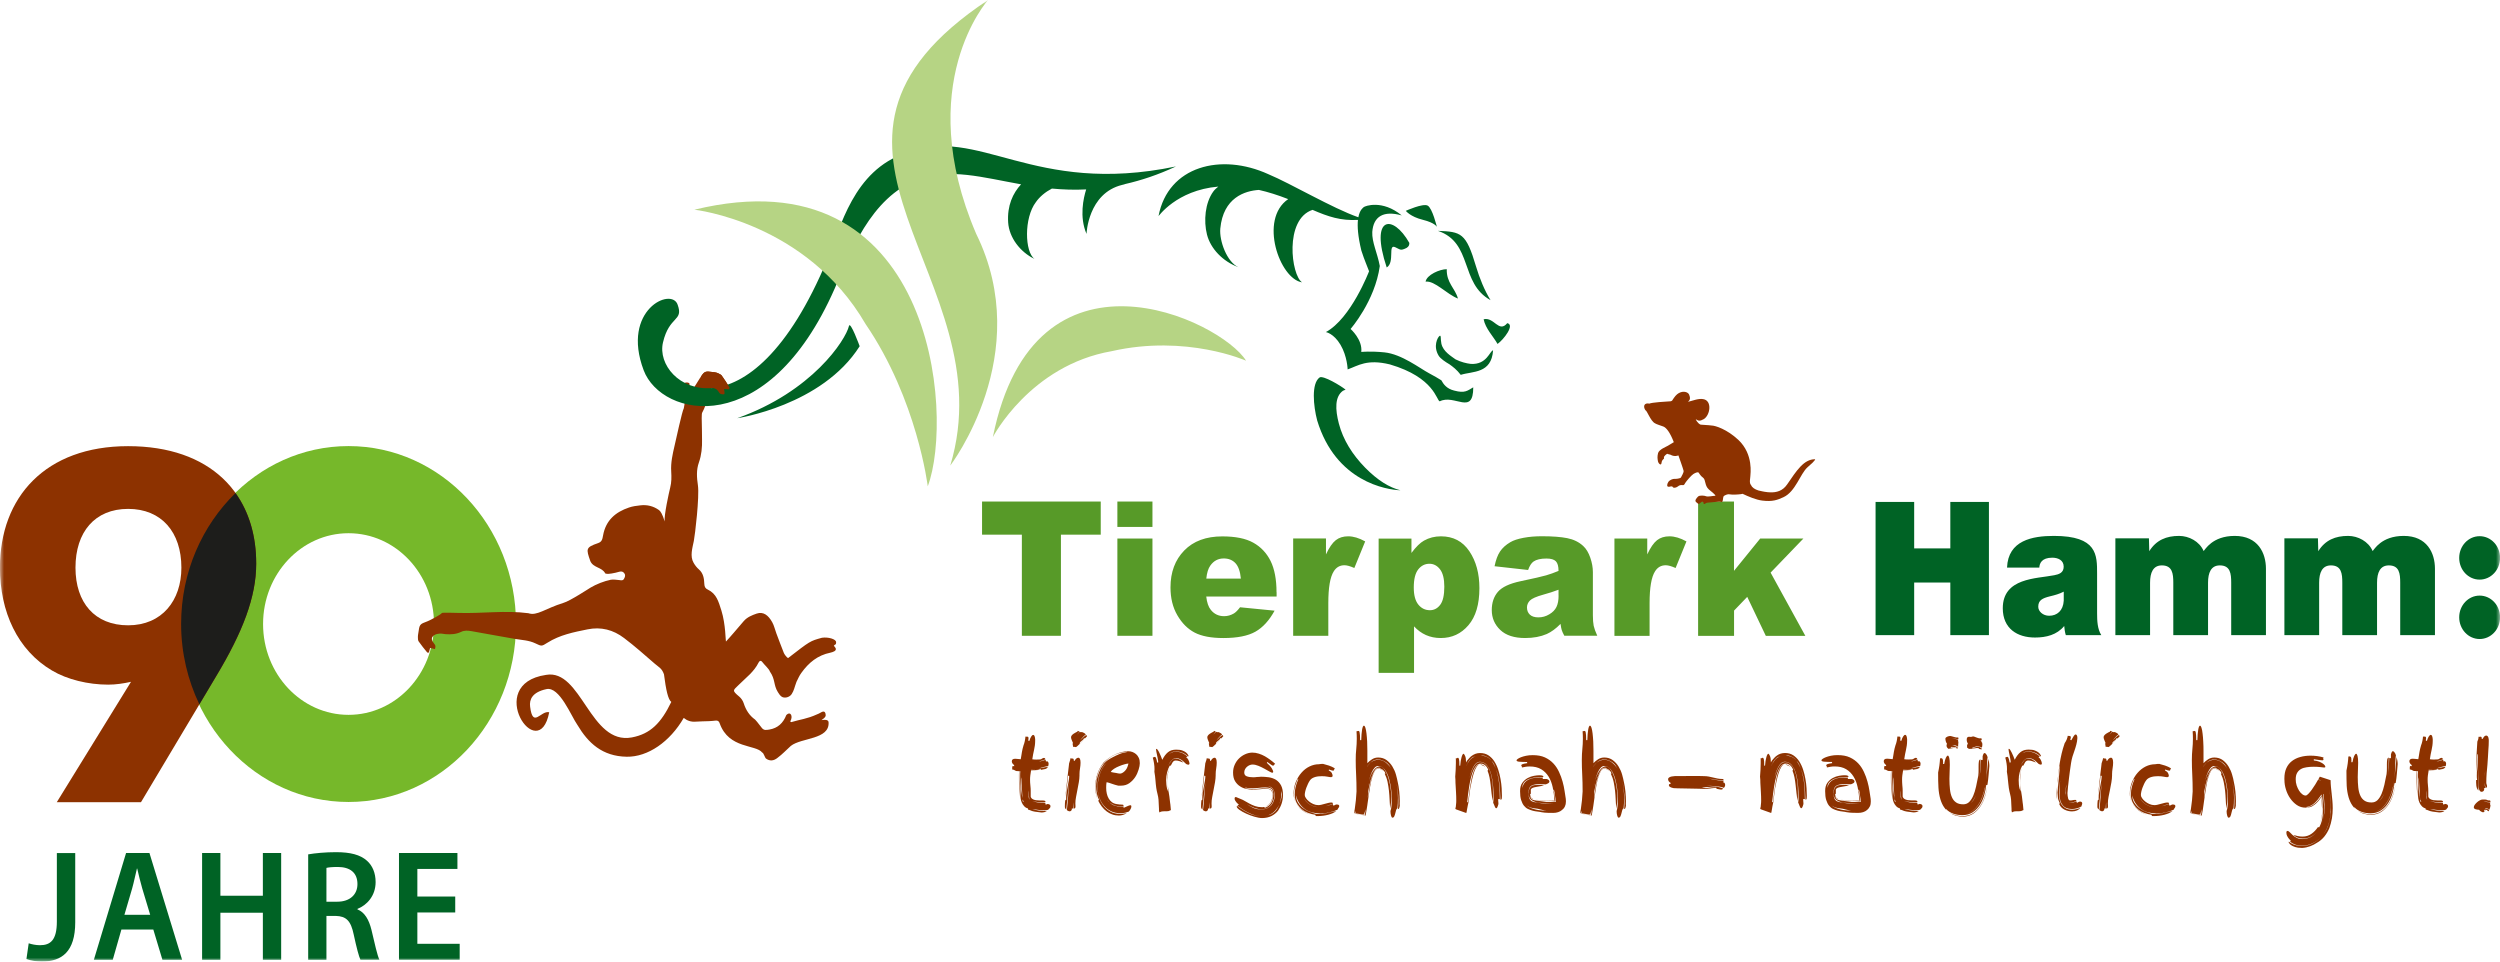 <svg height="120" viewBox="0 0 312 120" width="312" xmlns="http://www.w3.org/2000/svg" xmlns:xlink="http://www.w3.org/1999/xlink"><mask id="a" fill="#fff"><path d="m-0 0h312v120h-312z" fill="#fff" fill-rule="evenodd"/></mask><mask id="b" fill="#fff"><path d="m-0 0h312v120h-312z" fill="#fff" fill-rule="evenodd"/></mask><mask id="c" fill="#fff"><path d="m-0 0h312v120h-312z" fill="#fff" fill-rule="evenodd"/></mask><mask id="d" fill="#fff"><path d="m-0 0h312v120h-312z" fill="#fff" fill-rule="evenodd"/></mask><mask id="e" fill="#fff"><path d="m-0 0h312v120h-312z" fill="#fff" fill-rule="evenodd"/></mask><mask id="f" fill="#fff"><path d="m-0 0h312v120h-312z" fill="#fff" fill-rule="evenodd"/></mask><mask id="g" fill="#fff"><path d="m-0 0h312v120h-312z" fill="#fff" fill-rule="evenodd"/></mask><mask id="h" fill="#fff"><path d="m-0 0h312v120h-312z" fill="#fff" fill-rule="evenodd"/></mask><mask id="i" fill="#fff"><path d="m-0 0h312v120h-312z" fill="#fff" fill-rule="evenodd"/></mask><mask id="j" fill="#fff"><path d="m-0 0h312v120h-312z" fill="#fff" fill-rule="evenodd"/></mask><mask id="k" fill="#fff"><path d="m-0 0h312v120h-312z" fill="#fff" fill-rule="evenodd"/></mask><mask id="l" fill="#fff"><path d="m-0 0h312v120h-312z" fill="#fff" fill-rule="evenodd"/></mask><mask id="m" fill="#fff"><path d="m-0 0h312v120h-312z" fill="#fff" fill-rule="evenodd"/></mask><mask id="n" fill="#fff"><path d="m-0 0h312v120h-312z" fill="#fff" fill-rule="evenodd"/></mask><g fill="none" fill-rule="nonzero"><path d="m54.163 77.879c0 6.258-4.777 11.334-10.666 11.334s-10.666-5.075-10.666-11.334c0-6.258 4.777-11.334 10.666-11.334 5.898 0 10.666 5.075 10.666 11.334m10.234 0c0-12.26-9.354-22.208-20.901-22.208s-20.901 9.939-20.901 22.208c0 12.26 9.354 22.208 20.901 22.208s20.901-9.948 20.901-22.208" fill="#76b82a" mask="url(#a)"/><path d="m15.991 63.509c4.162 0 6.646 2.895 6.646 7.335 0 4.087-2.409 7.194-6.646 7.194-4.162 0-6.571-2.825-6.571-7.194 0-4.44 2.409-7.335 6.571-7.335m-8.905 36.605h10.509l9.346-15.659c3.356-5.57 5.034-9.948 5.034-14.105 0-8.818-5.765-14.67-15.991-14.67-10.293 0-15.991 6.346-15.991 15.164 0 5.499 2.193 10.301 6.496 12.834 1.894 1.13 4.527 1.765 7.011 1.765.947 0 1.894-.141 2.849-.353z" fill="#8d3200" mask="url(#b)"/><path d="m29.391 61.531c-4.162 4.06-6.787 9.868-6.787 16.338 0 3.619.831 7.017 2.276 10.036l2.06-3.46c3.356-5.57 5.034-9.939 5.034-14.105.008-3.442-.889-6.435-2.584-8.809" fill="#1d1d1b" mask="url(#c)"/><g fill="#006325"><path d="m234.071 79.264h4.818v-6.567h4.511v6.567h4.818v-16.621h-4.818v5.799h-4.511v-5.799h-4.818zm23.484-4.307c-.066 1.253-.831 1.889-1.819 1.889-.789 0-1.362-.556-1.362-1.121 0-.812.507-1.068 1.47-1.306.59-.141 1.18-.3 1.711-.583zm4.162-3.354c0-2.33.042-4.722-5.391-4.722-2.692 0-5.715.556-5.848 3.954h4.029c.025-.512.282-1.236 1.62-1.236.698 0 1.421.3 1.421 1.121 0 .768-.59.953-1.18 1.068-2.21.441-6.421.3-6.421 4.122 0 2.542 1.819 3.654 4.012 3.654 1.404 0 2.741-.327 3.655-1.439.025.327.091.812.199 1.139h4.428c-.482-.768-.523-1.792-.523-2.701zm2.276 7.662h4.336v-6.541c0-1.253.374-2.163 1.47-2.163 1.313 0 1.429 1.024 1.429 2.163v6.541h4.336v-6.541c0-1.253.374-2.163 1.47-2.163 1.313 0 1.421 1.024 1.421 2.163v6.541h4.336v-8.288c0-1.96-.989-4.096-3.896-4.096-2.824 0-3.705 1.748-3.879 1.889-.523-1.209-1.836-1.889-3.065-1.889-1.578 0-2.849.512-3.722 1.907l-.042-1.606h-4.187v12.084zm21.1 0h4.336v-6.541c0-1.253.374-2.163 1.47-2.163 1.313 0 1.421 1.024 1.421 2.163v6.541h4.336v-6.541c0-1.253.374-2.163 1.47-2.163 1.313 0 1.421 1.024 1.421 2.163v6.541h4.336v-8.288c0-1.96-.989-4.096-3.896-4.096-2.824 0-3.705 1.748-3.879 1.889-.523-1.209-1.836-1.889-3.065-1.889-1.578 0-2.849.512-3.722 1.907l-.042-1.606h-4.187z" mask="url(#d)"/><path d="m306.908 69.626c0-1.492 1.138-2.71 2.55-2.71 1.412 0 2.55 1.209 2.55 2.71 0 1.492-1.138 2.71-2.55 2.71-1.412 0-2.55-1.209-2.55-2.71" mask="url(#e)"/><path d="m306.908 77.04c0-1.492 1.138-2.71 2.55-2.71 1.412 0 2.55 1.209 2.55 2.71 0 1.492-1.138 2.71-2.55 2.71-1.412 0-2.55-1.218-2.55-2.71" mask="url(#f)"/></g><path d="m211.932 79.353h4.478v-3.151l1.645-1.712 2.318 4.864h4.934l-4.336-7.891 4.095-4.255h-5.391l-3.273 4.034v-8.65h-4.478v16.762zm-10.467 0h4.403v-4.069c0-1.942.224-3.266.681-3.981.316-.503.756-.759 1.337-.759.299 0 .714.115 1.229.344l1.354-3.319c-.764-.424-1.47-.636-2.118-.636-.615 0-1.138.159-1.553.485-.415.327-.822.918-1.221 1.774v-1.986h-4.095v12.146zm-6.953-5.014c0 .583-.091 1.05-.266 1.412-.174.362-.474.671-.897.918-.424.256-.872.38-1.362.38-.465 0-.822-.115-1.063-.344-.241-.229-.357-.53-.357-.9 0-.318.125-.609.366-.856.241-.247.797-.494 1.686-.741.656-.177 1.279-.38 1.886-.609v.741zm-3.123-4.263c.357-.247.897-.371 1.612-.371.557 0 .947.115 1.171.344.224.229.332.627.332 1.2-.548.229-1.063.415-1.553.556s-1.553.388-3.198.733c-1.371.291-2.309.733-2.816 1.324-.507.591-.764 1.35-.764 2.277 0 .98.357 1.809 1.063 2.48s1.745 1.006 3.107 1.006c1.022 0 1.927-.168 2.7-.503.565-.256 1.138-.671 1.711-1.262.05.353.1.609.15.768.05.168.158.406.324.715h4.112c-.233-.503-.374-.918-.449-1.245-.066-.327-.1-.768-.1-1.342v-5.358c0-.574-.108-1.174-.324-1.801s-.507-1.112-.881-1.456c-.532-.494-1.196-.821-1.994-.98-.797-.159-1.852-.238-3.165-.238-.814 0-1.578.062-2.284.194s-1.254.309-1.653.547c-.557.327-.989.715-1.288 1.165-.299.441-.523 1.059-.681 1.836l4.187.468c.183-.512.407-.874.681-1.059m-14.388.98c.374-.468.839-.697 1.396-.697.515 0 .955.229 1.313.688.357.459.54 1.183.54 2.171 0 1.068-.174 1.827-.515 2.268-.341.45-.773.671-1.279.671-.582 0-1.063-.229-1.445-.697-.382-.468-.573-1.174-.573-2.136 0-1.05.191-1.801.565-2.268m-.532 12.914v-5.799c.44.477.93.839 1.487 1.086s1.171.371 1.844.371c1.396 0 2.542-.53 3.456-1.598.914-1.068 1.371-2.604 1.371-4.625 0-1.827-.415-3.363-1.254-4.608-.839-1.245-2.019-1.862-3.547-1.862-.773 0-1.479.177-2.118.538-.474.265-.997.777-1.562 1.536v-1.792h-4.095v16.762h4.419zm-15.102-4.616h4.403v-4.069c0-1.942.224-3.266.681-3.981.316-.503.756-.759 1.337-.759.299 0 .714.115 1.229.344l1.354-3.319c-.764-.424-1.47-.636-2.118-.636-.615 0-1.138.159-1.553.485-.415.327-.822.918-1.221 1.774v-1.986h-4.095v12.146zm-10.824-7.141c.075-.724.241-1.271.507-1.633.415-.583.972-.883 1.67-.883.598 0 1.088.194 1.454.583.366.388.598 1.033.681 1.933zm8.764 1.704c0-1.598-.249-2.904-.739-3.901-.498-.997-1.213-1.757-2.16-2.286-.947-.53-2.235-.786-3.871-.786-2.019 0-3.597.583-4.743 1.757s-1.72 2.71-1.72 4.608c0 1.333.282 2.498.856 3.478.573.989 1.288 1.704 2.16 2.163.864.45 2.06.68 3.572.68 1.745 0 3.082-.265 4.012-.794s1.728-1.403 2.392-2.622l-4.311-.424c-.274.362-.523.618-.764.768-.39.229-.797.344-1.229.344-.681 0-1.238-.265-1.653-.786-.299-.362-.49-.918-.573-1.668h8.781v-.53zm-19.862 5.437h4.378v-12.146h-4.378zm0-13.593h4.378v-3.169h-4.378zm-16.888.971h4.968v12.622h4.876v-12.622h4.968v-4.14h-14.812z" fill="#579a28" mask="url(#g)"/><path d="m104.346 80.129c-.025-.371-.98-.653-1.761-.538-1.504.415-1.462.397-4.237 2.542-.191-.106-.465-.494-.523-.644-.324-.812-.631-1.633-.939-2.454-.174-.459-.274-.962-.515-1.386-.49-.874-1.113-1.359-1.952-1.068-.573.203-1.146.424-1.587.918-.424.485-.839.98-1.263 1.474-.166.194-.789.909-.972 1.095-.042-.026-.033-2.163-.565-3.866-.366-1.156-.623-2.101-1.686-2.613-.316-.15-.432-.335-.449-.733-.025-.662-.125-1.315-.673-1.792-.266-.229-.49-.521-.665-.83-.474-.812-.15-1.827.033-2.736.141-.697.714-5.508.507-6.929-.141-.971-.216-1.898.125-2.86.324-.909.415-1.889.39-2.869-.025-.883 0-1.765-.042-2.648.033-.503-.025-.574.116-.803.241-.45.415-.927.507-1.439.05-.256.05-.521.125-.759.083-.238.199-.477.366-.644.058-.062.125-.088.183-.124.224-.018.573.106.739.353.274.406.274.406.706.433.191-.009.091-.282.1-.388.008-.106-.05-.124-.033-.282.199.009.382.018.598.035.025-.079.083-.185.058-.229-.316-.503-.631-1.024-.98-1.501-.05-.071-.141-.124-.233-.159-.108-.079-.258-.132-.399-.177-.133-.044-.282-.053-.424-.071-1.055-.141-1.063-.15-1.678.794-.183.282-.806 1.342-1.005 1.518-.075.071-.415-.247-.432-.388 0-.018.299-.424.1-.556-.133-.097-.39-.088-.565-.018-.631.247-.856 1.086-.374 1.58.465.477.432.989.299 1.545 0 .009 0 .026-.008.044-.191.282-1.005 4.034-1.146 4.643-.249 1.068-.498 2.154-.424 3.257.042.68.042 1.342-.125 1.986-.166.68-.797 3.522-.689 4.237 0 0-.017.053-.033.106v.009c-.025.079-.05.159-.066.212-.008.035-.008.026 0 0 .008-.035.033-.106.066-.212v-.009c.008-.035.017-.062.033-.106-.274-.9-.532-1.298-.714-1.421-.706-.503-1.487-.688-2.318-.591-.482.053-.972.115-1.429.274-1.645.556-2.891 1.571-3.231 3.487-.083.477-.15.794-.623.953-1.553.538-1.504.706-.964 2.251.374.856 1.47.741 1.861 1.536.233.088.523.053.773.009.341-.044.673-.141 1.005-.229.266-.071.482 0 .631.247.141.238.033.459-.083.662-.133.238-.349.159-.548.141-.357-.026-.739-.106-1.088-.044-.822.168-1.786.538-2.525.98-.083.044-2.608 1.704-3.389 1.907-2.276.706-3.298 1.659-4.37 1.289-2.883-.38-5.749.053-8.698-.035-.54-.018-2.152-.062-2.118.018.042.106-1.445.9-1.753 1.015-1.022.38-1.013.38-1.171 1.501-.017.15-.058.3-.05.45.008.185-.008.424.091.565.332.477.706.936 1.072 1.386.033.035.15.009.216.009.05-.203.091-.38.141-.574.141.035.233.053.332.079.091.018.191.044.282.062.1-.415.1-.415-.199-.803-.274-.362-.266-.68.1-.927.191-.132.449-.185.681-.203.241-.018.482.053.723.071.673.053 1.337.018 1.969-.291.407-.194.831-.159 1.254-.088 1.828.309 3.622.671 5.441.971.864.141 1.753.168 2.559.556.797.38.773.38 1.504-.079 1.553-.98 3.273-1.315 5.009-1.668 1.678-.344 3.207.053 4.561 1.086 1.321.997 2.567 2.11 3.821 3.195.565.485.881.574 1.155 1.324.249 1.933.507 3.151.914 3.451-1.271 2.639-2.617 3.999-4.926 4.431-5.225.98-6.272-8.615-10.716-7.803-7.825 1.147-.905 11.484.407 4.661-1.055-.256-2.044 2.074-2.384-.706-.116-.892.274-1.801 2.035-2.18 1.637-.362 3.107 3.407 3.871 4.475 1.337 2.242 3.09 3.91 6.147 3.963 2.65.044 5.4-1.871 7.119-4.846.407.335.889.521 1.504.468.548-.044 1.097-.035 1.645-.062.282-.009.565-.044.847-.071.258-.026.415.088.498.362 1.146 3.195 4.511 2.595 5.3 3.628.174.018.332.653.474.75.498.362.98.265 1.412-.071.706-.53 1.022-.918 1.686-1.509 1.329-1.05 4.86-.777 4.71-2.957-.025-.344-.523-.318-.764-.274-.382.071.407-.203.407-.591-.017-.203-.058-.618-.498-.406-.324.177-.449.247-.565.282-1.296.591-2.118.636-3.24.98-.025 0-.066-.044-.125-.088.39-.644.042-1.333-.49-.794-.399 1.015-1.072 1.633-2.118 1.809-.424.062-.648.115-.914-.177-.266-.3-.49-.68-.864-1.068-.706-.503-1.146-1.183-1.421-2.039-.1-.309-.307-.618-.548-.821-.98-.821-.773-.768-.033-1.509.864-.865 1.869-1.589 2.442-2.754.125-.256.324-.274.482-.035.174.256.839.847.922 1.156.706 1.006.432 1.659.997 2.569.141.221.266.433.49.583.374.238.989.053 1.238-.335.307-.477.341-.847.598-1.527.191-.38.357-.777.598-1.103.93-1.306 2.06-2.216 3.622-2.533.174-.035.357-.097.515-.185.183-.106.249-.282.091-.477-.058-.079-.116-.159-.166-.212.125-.177.307-.079.282-.45" fill="#8d3200" mask="url(#h)"/><path d="m226.519 57.312c-1.412 0-2.301 1.421-3.489 3.151-.557.812-1.329 1.015-2.135.98-.091-.009-.199-.009-.291-.018-.133-.018-.266-.035-.399-.053-.1-.018-.183-.035-.274-.053-.158-.035-.316-.071-.474-.106-.474-.15-.789-.362-.922-.671-.274-.256-.083-.927-.091-1.121-.008-.194.44-2.71-1.512-4.537-1.379-1.289-2.849-1.783-3.356-1.783-.415-.062-.964-.062-1.337-.106-.366-.132-.673-.724-.582-.662.332.203.482.247.989-.035.797-.503 1.055-2.313-.091-2.489-.59-.106-1.313.203-1.686.282-.083.018-.241.053-.216.035.349-.212.274-.574.15-.874-.116-.3-.681-.53-1.288-.194-.307.177-.523.441-.839.944-.141.106-.324.088-.324.088-.39.018-2.226.132-2.509.282-.606-.132-.847.291-.49.839.166-.053.64 1.368 1.205 1.624.166.115.656.256 1.03.397.374.141.839.75 1.304 1.951 0 0-.59.344-.748.45s-1.113.459-1.221.927c-.108.459-.066.662-.017.98.058.327.407.627.449.247.058-.521.382-.459.307-.662-.066-.203.399-.494.399-.494s.258.097.407.115c.523.309.997.088.997.088s.615 1.73.648 1.924c.042.194-.249.662-.324.821-.075.15-.681.203-.822.185-.15-.018-.582.115-.756.38-.174.265-.208.583-.008.6.208.026.274-.062.424-.044.15.018.108.106.224.159.116.044.39-.018.557-.159s.349-.185.557-.159c.208.026.216-.035.357-.274.141-.229.756-.953 1.013-1.112.258-.159.474-.229.59-.212.116.018.191.362.606.662.382.282.174.98.739 1.483.091.079 1.013.786.773.786-.241 0-.905.15-1.105.062-.199-.088-.822-.159-1.022.035-.199.203-.474.512-.224.706.249.185.241.282.432.15.191-.132.233-.256.407-.177.166.079-.05.185.15.238.199.053.042-.097.374-.15s1.304-.097 1.487-.132c.183-.044.357.168.44-.079.083-.247.017-.556.208-.662.191-.106.44-.229.698-.168.266.062 1.013.026 1.379-.026.1-.018.141-.026.208-.044.689.327 1.695.759 2.459.847 1.271.159 1.894-.079 2.642-.424 1.512-.697 2.077-2.904 2.999-3.734 1.105-.936.947-1.006.947-1.006" fill="#8d3200" mask="url(#i)"/><path d="m182.3 46.782c1.487-.477 3.838-.124 4.037-3.063-.424.079-.773 1.827-2.791 1.695-.532-.062-1.229-.229-1.894-.565-.515-.388-1.553-.962-1.769-1.968-.125-.591 0-1.139-.241-.944-.241.185-.814 1.289-.091 2.463.224.362.831.768 1.346 1.068.432.309.914.671 1.404 1.315m-4.386-11.634c1.13-.159 2.675 1.598 4.037 2.11-.366-1.315-1.445-1.951-1.396-3.663-.856-.009-2.509.706-2.642 1.554m-13.233 11.96c-1.038.759-.773 3.54-.299 5.358 2.326 7.662 8.656 8.659 10.401 8.721-1.396-.344-2.858-1.245-4.403-2.816-1.603-1.633-2.758-3.478-3.29-5.508-.465-1.783-.515-3.354.507-4.096l.332-.141c-.54-.45-2.816-1.827-3.248-1.518m-72.679 5.084s10.583-1.562 15.285-8.986c0 0-1.171-3.213-1.337-2.524-.415 1.765-4.602 8.191-13.948 11.51m48.414-29.225c1.994-.459 4.087-1.139 6.347-2.198-17.96 3.743-24.606-5.234-33.694-1.686-6.588 2.189-8.158 9.312-9.794 13.24-9.802 23.603-21.815 15.871-20.535 10.416.789-3.372 2.584-2.613 1.836-4.696-.714-2.268-7.094.6-4.245 8.165 2.226 5.905 15.435 8.889 23.833-10.186 1.828-4.157 4.453-11.475 10.442-13.62 3.929-1.465 7.983-.265 12.826.6-1.013 1.086-1.753 2.648-1.612 4.766.125 1.871 1.487 3.681 3.29 4.546-1.221-.856-1.337-5.12.174-7.097.457-.662 1.18-1.262 1.994-1.686 1.362.124 2.783.185 4.278.106-.341 1.086-.872 3.416.042 5.552 0 0 .174-5.075 4.453-6.117.216-.044.307-.079.366-.106m34.525 3.919c-2.442-2.013-4.61-1.174-4.752-1.033-.075.079-.49.318-.665 1.262-3.273-1.147-8.423-4.21-11.231-5.376-5.923-2.701-12.519-1.006-13.707 5.217-.033.115 2.177-3.213 7.46-3.672-.233.185-.457.38-.64.636-1.005 1.395-1.213 3.619-.773 5.358.449 1.748 1.96 3.345 3.929 4.069-1.437-.636-2.409-3.284-2.268-4.828.366-3.857 3.057-4.705 4.818-4.819 1.138.256 2.351.636 3.655 1.147-3.697 2.533-1.055 9.983 1.736 10.389-1.362-.856-2.251-7.882 1.304-9.047 1.977.856 3.506 1.368 5.665 1.253-.083.794-.017 1.995.424 3.822.424 1.315.739 1.951.964 2.586 0 0-2.243 5.887-5.391 7.591 0 0 .98.159 1.828 1.589.847 1.439.889 3.072.889 3.072 1.337-.477 2.392-1.324 5.267-.627 5.607 1.642 5.815 4.537 6.23 4.608 1.836-.944 4.187 1.827 4.179-1.748-.706.406-1.022.777-2.384.406-.939-.229-1.346-.812-1.595-1.28-.39-.247-.889-.538-1.537-.883-1.163-.618-3.414-2.383-5.566-2.604-1.736-.177-2.891-.053-2.891-.053.174-1.545-1.337-2.869-1.337-2.869s3.04-3.469 3.647-7.856c-.307-1.642-.997-2.975-.939-4.246.141-1.968 1.429-2.701 3.68-2.065m.59 4.06c.282-.185.349-.318.357-.627-2.052-3.645-4.984-3.407-2.824 3.063 1.047-.653.108-2.966 1.055-2.533.648.282.623.485 1.412.097m3.796-2.622s-.565-2.357-1.155-2.666c-.59-.318-2.725.653-2.725.653s.548.733 2.127 1.121c1.562.388 1.753.892 1.753.892m6.696 9.136c-.748-1.2-1.387-2.763-1.811-4.202-1.246-4.219-1.861-4.334-4.76-4.449 4.394 1.474 2.716 6.541 6.571 8.65m2.085 2.869c-1.055 1.28-1.628-.803-2.949-.485.216 1.156 1.246 2.189 1.736 3.081.756-.538 2.201-2.392 1.213-2.595" fill="#006325" mask="url(#j)"/><path d="m86.66 26.171s13.964 1.527 21.366 14.273c6.455 9.453 7.759 20.249 7.759 20.249 3.356-8.968.698-41.777-29.125-34.522m35.164 3.001c-7.991-18.633 1.487-29.172 1.487-29.172-27.746 18.377 2.392 34.504-4.718 58.107 0-.009 10.65-13.885 3.231-28.934m33.685 15.844c-3.115-5.04-26.408-16.241-31.6 9.533 0 0 4.644-8.95 14.837-10.725 9.337-2.118 16.764 1.192 16.764 1.192" fill="#b6d484" mask="url(#k)"/><path d="m91.038 48.353c-.316-.512-.631-1.015-.989-1.501-.05-.071-.141-.115-.233-.159-.108-.079-.258-.132-.399-.185-.133-.044-.282-.053-.424-.071-.939-.132-1.063-.106-1.52.565l.507 1.068c.008-.009-.008.229 0 .221.058-.062.822.159.881.132.224-.018.573.106.739.353.274.415.274.415.706.441.191-.009.091-.282.1-.388.008-.106-.05-.132-.033-.282.199.009.382.018.598.035.025-.079.091-.185.066-.229" fill="#8d3200" mask="url(#l)"/><path d="m294.281 101.208c-.017-.009-.033-.018-.05-.026.249.168.507.3.797.38.282.079.573.124.864.124.523 0 .964-.132 1.337-.388.366-.256.673-.583.914-.962.241-.38.424-.794.557-1.236.116-.415.199-.794.249-1.139-.058.344-.15.715-.274 1.121-.133.433-.316.839-.557 1.218-.241.38-.548.697-.922.944-.374.256-.831.38-1.371.38-.108 0-.249-.009-.424-.035-.174-.026-.357-.071-.548-.132-.199-.062-.382-.141-.573-.247m-50.939.229c-.017-.009-.033-.018-.05-.026.249.168.507.3.797.38.282.079.573.124.864.124.523 0 .964-.132 1.337-.388.366-.256.673-.583.914-.962.241-.38.424-.794.557-1.236.116-.415.199-.794.249-1.139-.058.344-.158.715-.274 1.121-.133.433-.316.839-.557 1.218-.241.38-.548.697-.922.944-.374.256-.831.38-1.371.38-.108 0-.249-.009-.424-.035-.174-.026-.357-.071-.548-.132-.199-.062-.39-.141-.573-.247m-20.161-5.949c-.1-.053-.216-.079-.341-.088l.008.026c.116.053.216.088.291.115.083.026.15.071.216.115l.116.106c-.1-.124-.191-.221-.291-.274m-38.072 0c-.1-.053-.216-.079-.349-.088l.008.026c.116.053.216.088.291.115.083.026.15.071.216.115l.116.106c-.091-.124-.183-.221-.282-.274m-56.563 4.369c-.066-.062-.116-.15-.141-.247-.025-.115-.033-.274-.033-.485 0-.079 0-.159.008-.238.008-.079.017-.159.025-.238v.6c0 .071.008.141.025.212.017.097.025.177.033.247.017.053.042.106.083.15m-.773.256c-.058-.044-.1-.071-.116-.097-.017-.026-.033-.044-.033-.062 0-.018 0-.035.008-.062 0-.026.008-.071.008-.15-.066-.247-.125-.591-.158-1.033-.033-.441-.05-.936-.05-1.483l.033-.221.1 1.854c.017.185.025.388.033.6.008.221.066.433.174.653m3.265.715c.042-.062.066-.132.066-.221 0-.159-.125-.247-.366-.274-.017.018-.042.026-.066.035-.033 0-.058.009-.083.018l-.091.026c-.017-.044-.025-.079-.025-.106-.008-.035-.008-.071-.008-.106-.042.009-.075.009-.1.009h-.1c-.241 0-.482-.018-.739-.062-.241-.044-.482-.097-.698-.159.224.044.449.079.681.106.241.035.482.044.698.044.058 0 .125 0 .183-.009.058-.009.091-.026.091-.071 0-.053-.025-.088-.075-.115s-.141-.044-.274-.044h-.366c-.341 0-.606-.044-.797-.124-.183-.079-.299-.203-.332-.362v-.733c0-.053 0-.141-.008-.265-.008-.115-.017-.247-.033-.38-.008-.132-.025-.265-.033-.397-.008-.132-.008-.247-.008-.344 0-.168.008-.344.033-.53.025-.185.05-.362.083-.547.174 0 .324-.009.457-.026.125-.018.274-.044.44-.071-.174.026-.324.035-.449.044-.125 0-.274.009-.449.009.008-.026.008-.062.008-.097.116 0 .216 0 .316.009.1 0 .191.009.282.009.083 0 .166-.009.241-.018.075-.009.191-.044.332-.106l.083.106c.091-.026.183-.044.266-.053.083-.009.166-.026.233-.044.075-.018.141-.053.199-.088.058-.044.108-.097.15-.168-.199 0-.382.026-.548.071s-.349.079-.548.115c.025-.018.083-.044.174-.071.1-.035.199-.062.324-.097.116-.035.241-.062.357-.088s.216-.035.282-.035c0-.035.008-.071.025-.115.017-.044.025-.097.025-.15 0-.071-.008-.141-.033-.203-.025-.062-.075-.115-.15-.15-.008 0-.033.009-.083.026-.025.009-.042.009-.058.009-.017-.044-.025-.079-.033-.106-.008-.035-.008-.071-.008-.106-.15.044-.299.088-.44.132-.141.044-.266.079-.39.088.125-.044.249-.079.382-.132.133-.044.266-.088.407-.132 0-.053-.017-.097-.05-.132-.033-.044-.075-.062-.141-.062-.066 0-.141.035-.233.097-.083.062-.166.097-.241.097-.075 0-.15 0-.233.009-.075 0-.15.009-.233.009-.158 0-.324-.009-.498-.035.033-.221.066-.424.1-.609.042-.185.075-.371.116-.547s.075-.362.1-.547c.025-.185.042-.38.042-.591v-.221c-.033-.353-.108-.53-.241-.53-.083 0-.174.071-.258.212-.091.141-.166.318-.224.538l-.141-.035c.025-.124.033-.221.033-.291 0-.088-.017-.15-.042-.168-.025-.018-.058-.035-.1-.035l-.241-.009c-.017.185-.042.38-.083.565-.042.194-.091.371-.158.53-.042.15-.083.282-.116.424-.033.132-.058.265-.083.406-.025.132-.05.274-.066.415-.025.141-.05.3-.083.485-.125-.009-.241-.018-.357-.035-.116-.018-.224-.026-.332-.026-.282 0-.424.106-.424.318 0 .088.025.177.083.265.058.088.125.15.208.203v.15c-.058-.018-.1-.026-.116-.026-.058 0-.1.018-.108.053s-.017.079-.017.132v.247c.066 0 .15.018.233.053.083.035.166.079.249.132l.39.026c-.017.044-.025.106-.025.185-.008.079-.008.168-.008.256v.221c0 .574.008 1.095.033 1.562.025.406.05.724.066.944v-.097-.485c0-.062 0-.168-.008-.309-.008-.141-.017-.309-.017-.503-.008-.194-.008-.406-.017-.644-.008-.229-.008-.468-.008-.706v-.221c0-.071.008-.141.008-.194h.116c-.008.062-.017.141-.017.221-.008.079-.008.168-.008.256 0 .15 0 .3.008.468 0 .159.008.318.017.477.008.159.017.3.017.441s.008.256.008.344c0 .124 0 .238-.008.362-.008.115-.008.247-.008.388 0 .132.008.282.033.45.025.168.066.335.141.494.066.159.166.318.291.45.125.141.282.238.482.291v.132c.116.035.208.062.266.088.066.026.125.044.174.071.05.018.108.035.166.053.058.018.141.035.249.053l.831.106c.125 0 .241-.018.357-.044.116-.035.216-.079.299-.132-.341 0-.673-.026-1.005-.071-.332-.053-.598-.115-.814-.194.249.044.498.079.756.115.258.035.515.053.789.053.075 0 .158-.009.241-.018.083-.009.158-.035.233-.071.1-.115.158-.159.199-.212m2.683-6.179c-.033 0-.066-.009-.116-.026-.025.159-.066.3-.116.45-.058.141-.083.274-.083.397-.042.3-.075.627-.116.989-.042.362-.083.724-.125 1.095-.042.371-.083.741-.125 1.121-.025.265-.042.503-.058.733.017-.124.033-.256.05-.388.033-.265.066-.521.1-.786.033-.265.066-.521.1-.768.033-.247.05-.468.066-.662l.141.035c0 .168-.017.371-.058.609-.042.229-.083.477-.133.724-.05.247-.091.494-.133.733-.042.238-.058.45-.058.644v.124c0 .035 0 .071.008.106l-.125.124c-.017.15-.025.274-.033.388-.008.106-.008.247-.008.406 0 .141.058.247.174.327.025-.238.05-.503.083-.803.033-.3.058-.6.091-.9.033-.3.058-.591.091-.883.033-.282.066-.538.1-.759-.025.221-.05.477-.066.777-.025.3-.05.6-.066.909-.025.309-.05.618-.075.927-.025.309-.058.574-.083.803.042.044.091.079.158.106.066.035.133.053.183.053.116 0 .208-.062.274-.194v-.15h.174c.017-.141.025-.282.025-.441s.008-.274.025-.362c0 .124.008.265.008.415.008.159.008.282.008.388.058 0 .116-.018.158-.044.042-.026.066-.106.066-.229 0-.053-.008-.115-.008-.185-.008-.062-.008-.124-.008-.185 0-.247.025-.512.083-.803.058-.291.116-.6.174-.909.066-.318.125-.627.174-.927.05-.309.083-.591.083-.847v-.159c0-.238.025-.477.066-.724s.066-.485.066-.706c0-.415-.091-.627-.274-.627-.083 0-.166.035-.258.106-.083.071-.158.168-.216.291l-.1-.035v-.062c0-.062-.008-.115-.033-.15-.025-.035-.075-.053-.15-.053h-.108zm-.739 4.784c-.008.088-.017.177-.025.265.008-.079.017-.168.025-.265m2.417-7.264.266-.282c0-.026-.008-.053-.033-.071-.017-.026-.042-.053-.066-.088-.083.044-.158.097-.224.159-.066.053-.125.115-.183.168-.058.053-.116.115-.166.168-.058.062-.116.106-.183.159.116-.124.224-.247.332-.38s.224-.238.357-.318c0-.026-.017-.053-.058-.097-.042-.044-.083-.079-.141-.106-.058-.035-.116-.062-.174-.088-.066-.026-.125-.035-.174-.035l-.033.035c-.017 0-.042-.009-.066-.026-.033-.018-.066-.035-.1-.044-.042.044-.091.106-.166.185-.075.079-.133.141-.191.185.042-.044.1-.106.183-.203s.125-.159.141-.203l-.208-.071c-.033 0-.042.018-.033.053s0 .053-.033.053c-.042.018-.1.044-.183.088-.083.044-.174.088-.258.15-.091.062-.166.124-.233.203-.066.079-.1.159-.1.238 0 .079.017.159.042.238.025.079.058.15.083.221.033.071.058.132.083.185.025.053.042.088.042.115-.042 0-.058.018-.058.062 0 .044.008.097.033.168.017.071.025.141.025.212.058.009.125.009.174.009s.116.009.166.026l.008.009c.025 0 .083-.044.191-.132.1-.088.216-.194.332-.309s.233-.229.341-.344l.216-.229-.573.574c-.025 0-.033 0-.033-.009v-.026c.025-.079.058-.15.116-.194.05-.044.108-.097.158-.132.058-.044.108-.088.158-.132.058-.053.091-.115.116-.194.017 0 .033.009.066.026.025 0 .042.018.042.026m5.441 3.125-.025.071c-.042.185-.1.353-.174.503-.075.15-.174.274-.274.371-.1.097-.208.177-.307.229-.1.053-.191.079-.274.079-.066 0-.15-.009-.233-.026l-.249-.053c-.108-.018-.216-.035-.332-.053-.108-.018-.224-.044-.341-.071.075-.15.216-.282.415-.406.199-.124.415-.238.648-.327.233-.097.449-.168.665-.229.216-.062.374-.088.482-.088m-2.667 4.484c.033.053.066.115.116.168.058.062.108.132.158.194-.116-.097-.208-.221-.274-.362m3.929-3.725c.1-.318.15-.583.15-.803 0-.265-.042-.494-.133-.68-.091-.185-.199-.344-.341-.459-.141-.115-.291-.203-.457-.265s-.332-.088-.498-.088c-.507 0-1.03.124-1.578.362-.54.238-1.047.583-1.504 1.033-.357.45-.623.936-.797 1.465-.166.53-.249 1.059-.249 1.598 0 .547.1 1.068.291 1.554-.083-.256-.15-.503-.191-.768-.042-.256-.066-.512-.066-.768 0-.477.066-.953.208-1.448.141-.494.357-.944.665-1.359.307-.415.706-.768 1.196-1.059s1.088-.468 1.794-.547l.05.035c-.366.062-.689.141-.964.265-.274.115-.548.247-.831.397-.108.062-.224.124-.341.185-.116.071-.233.15-.341.229-.108.079-.208.177-.291.265-.091.088-.158.177-.199.265l-.274.406c-.183.344-.332.706-.44 1.086-.108.38-.166.786-.166 1.2 0 .282.033.565.083.847.058.274.15.556.282.83l-.1.097c.125.256.274.503.449.733.174.229.374.424.59.591s.457.3.714.388c.258.097.532.141.822.141.357 0 .689-.106.98-.309-.266.071-.523.106-.773.106-.523 0-.964-.106-1.329-.327-.366-.221-.665-.494-.889-.821-.233-.327-.399-.688-.498-1.077-.1-.388-.158-.75-.158-1.095 0-.274.025-.547.066-.839.05-.291.116-.574.216-.847.1-.274.224-.53.366-.768.141-.238.307-.441.507-.609-.191.185-.357.397-.498.636-.15.238-.266.494-.357.768s-.158.547-.208.83-.066.556-.066.812c0 .45.066.874.199 1.262.133.397.324.741.565 1.033.249.291.54.53.889.697.349.168.731.256 1.163.256.116-.009.249-.018.399-.026.15-.009.374-.071.665-.177.108-.115.191-.229.241-.344.058-.115.083-.212.083-.291s-.017-.132-.05-.141-.066-.018-.1-.018c-.033 0-.083.018-.158.044-.075.026-.158.062-.233.097-.083.035-.158.071-.233.106-.075.035-.133.062-.158.071-.042-.018-.058-.044-.058-.097 0-.009.008-.035.025-.088-.141.026-.274.035-.399.035-.241 0-.482-.035-.723-.115-.241-.079-.457-.212-.631-.397.15.124.341.229.548.327.216.097.457.141.723.141.083 0 .166-.009.249-.009.083-.009.158-.026.233-.044 0-.062-.017-.097-.05-.115-.033-.018-.091-.035-.158-.035-.075-.009-.166-.009-.266-.009-.108-.009-.233-.026-.382-.053-.241-.035-.44-.115-.606-.238-.166-.124-.299-.282-.407-.468s-.183-.388-.233-.618c-.05-.221-.075-.45-.075-.688 0-.115 0-.229.008-.353 0-.115.025-.238.05-.371.208.044.424.115.665.203.233.088.49.159.773.229h.382c.382 0 .723-.106 1.013-.309.291-.212.532-.459.731-.759.199-.3.324-.609.424-.927m6.347-.821c0-.053-.017-.115-.042-.185-.025-.079-.058-.15-.1-.229-.042-.071-.083-.132-.125-.185-.042-.053-.091-.079-.125-.079 0-.044.017-.071.042-.088.025-.018.058-.035.1-.053-.174-.168-.39-.309-.631-.424-.249-.106-.498-.168-.773-.168-.249 0-.432.026-.565.088-.125.062-.258.132-.407.229.141-.097.266-.177.39-.247.133-.071.324-.106.59-.106s.532.053.781.159c.249.106.482.256.681.468.05-.018.066-.053.066-.097l-.066-.124c-.042-.079-.116-.168-.224-.265s-.266-.177-.465-.256c-.199-.079-.457-.115-.773-.115-.432 0-.773.106-1.038.327-.266.212-.498.53-.706.944-.05-.141-.116-.282-.174-.45-.066-.159-.133-.309-.199-.441-.066-.141-.133-.256-.199-.344-.058-.088-.108-.132-.15-.132-.033 0-.05.009-.05.035 0 .026-.008.044-.008.062 0 .071.017.168.042.282.025.115.058.247.083.397.025.15.058.3.091.459.033.159.05.309.058.45-.017 0-.042.009-.066.018-.033.009-.058.018-.066.018-.05-.291-.1-.485-.15-.583-.042-.097-.091-.141-.125-.141-.042 0-.083.009-.125.026-.05.018-.1.044-.15.071.066.238.125.477.158.724.042.247.058.494.058.741 0 .053 0 .097-.008.15-.008.053-.008.097-.008.15.042.194.066.38.083.547s.033.335.05.503l.042.477c.017.159.033.318.058.485.042.265.091.521.158.768.066.256.108.485.125.706l.058 1.147v.221l.05.221c.017 0 .066-.026.141-.071.083-.044.216-.071.424-.071h.332c.091 0 .174-.009.249-.026l.291-.124-.066-.697-.033-.229c-.025-.274-.058-.53-.091-.768-.042-.229-.075-.459-.108-.68-.033-.221-.066-.441-.083-.662-.025-.221-.033-.45-.033-.697 0-.309.017-.6.058-.883.033-.256.091-.477.183-.671-.075.159-.133.327-.174.503-.05.212-.075.433-.091.671 0 .256.008.503.025.715.017.212.033.459.05.741l.025.353-.141-.38c-.042-.168-.066-.335-.083-.503-.017-.159-.033-.344-.033-.547 0-.344.042-.671.125-.98.083-.318.183-.591.316-.821l.15-.026c.042-.062.075-.132.108-.212.033-.071.075-.141.116-.203s.091-.115.158-.15c.058-.044.133-.062.216-.062.158 0 .332.026.507.088.174.053.332.115.457.168-.108-.141-.241-.256-.415-.353-.166-.097-.357-.141-.548-.141-.233 0-.424.106-.573.318-.141.177-.266.38-.382.6l.15-.291c.066-.132.15-.247.233-.344.083-.106.174-.185.282-.247s.224-.088.366-.088c.166 0 .324.035.457.106.141.071.258.15.366.238.108.088.199.168.266.247.075.079.125.124.141.132.108.053.199.088.274.088.1.009.15-.062.15-.203m2.268-.583c-.033 0-.066-.009-.116-.026-.025.159-.066.3-.125.45-.058.141-.083.274-.083.397-.042.3-.075.627-.116.989-.042.362-.083.724-.125 1.095-.042.371-.083.741-.125 1.121-.025.265-.042.503-.058.733.017-.124.033-.256.05-.388.033-.265.066-.521.1-.786.033-.265.066-.521.1-.768.033-.247.05-.468.066-.662l.141.035c0 .168-.017.371-.058.609-.042.229-.083.477-.133.724-.05.247-.091.494-.133.733-.042.238-.058.45-.058.644v.124c0 .035 0 .071.008.106l-.125.124c-.017.15-.025.274-.033.388-.008.106-.008.247-.008.406 0 .141.058.247.174.327.025-.238.05-.503.083-.803.033-.3.058-.6.091-.9.033-.3.058-.591.091-.883.033-.282.066-.538.1-.759-.025.221-.05.477-.066.777-.025.3-.042.6-.066.909-.025.309-.05.618-.075.927-.025.309-.058.574-.083.803.042.044.091.079.158.106.066.035.133.053.183.053.116 0 .208-.062.274-.194v-.15h.174c.017-.141.025-.282.025-.441s.008-.274.025-.362c0 .124 0 .265.008.415.008.159.008.282.008.388.058 0 .116-.018.158-.044.042-.026.066-.106.066-.229 0-.053 0-.115-.008-.185-.008-.062-.008-.124-.008-.185 0-.247.025-.512.083-.803.05-.291.116-.6.174-.909.066-.318.125-.627.174-.927.05-.309.083-.591.083-.847v-.159c0-.238.025-.477.066-.724s.066-.485.066-.706c0-.415-.091-.627-.274-.627-.083 0-.166.035-.249.106-.083.071-.158.168-.216.291l-.1-.035v-.062c0-.062-.008-.115-.033-.15-.025-.035-.075-.053-.15-.053h-.108zm-.731 4.784c-.008.088-.017.177-.025.265.008-.079.017-.168.025-.265m2.409-7.264.266-.282c0-.026-.008-.053-.025-.071-.017-.026-.042-.053-.066-.088-.083.044-.158.097-.224.159-.066.053-.125.115-.183.168-.058.053-.116.115-.166.168-.058.062-.116.106-.183.159.116-.124.224-.247.332-.38s.224-.238.357-.318c0-.026-.017-.053-.058-.097-.042-.044-.083-.079-.141-.106-.05-.035-.116-.062-.174-.088s-.125-.035-.174-.035l-.033.035c-.017 0-.042-.009-.066-.026-.033-.018-.066-.035-.1-.044-.042.044-.091.106-.166.185-.075.079-.133.141-.191.185.042-.044.1-.106.174-.203.075-.097.125-.159.141-.203l-.208-.071c-.033 0-.042.018-.033.053.008.035-.008.053-.033.053-.042.018-.1.044-.183.088-.083.044-.174.088-.258.15-.091.062-.166.124-.233.203-.066.079-.1.159-.1.238 0 .079.017.159.042.238.025.079.058.15.083.221.033.071.058.132.083.185.025.053.042.088.042.115-.042 0-.058.018-.058.062 0 .044.008.097.033.168.017.071.025.141.025.212.058.009.125.009.174.009s.116.009.166.026l.008.009c.025 0 .083-.044.191-.132.1-.088.216-.194.332-.309s.233-.229.341-.344l.216-.229-.573.574c-.025 0-.033 0-.033-.009v-.026c.025-.079.058-.15.116-.194.05-.044.108-.097.158-.132.05-.044.108-.088.158-.132.058-.053.091-.115.116-.194.017 0 .033.009.066.026.033 0 .042.018.042.026m7.584 7.008c-.017.221-.058.433-.125.627-.066.203-.133.388-.199.565.066-.194.125-.397.174-.6.042-.203.066-.415.066-.636 0-.115 0-.203-.008-.265l-.008-.159c.017.071.033.141.058.212.025.079.042.168.042.256m-.332 1.236c-.083.203-.183.397-.299.583-.116.185-.266.344-.457.477-.141.106-.282.185-.44.229s-.307.079-.457.106c.382-.062.714-.229.997-.485.274-.274.49-.574.656-.909m-.557-1.236c0 .565-.15 1.006-.457 1.342-.307.335-.714.503-1.229.503-.382 0-.723-.071-1.013-.203s-.557-.282-.797-.459c.291.185.598.344.93.459.324.115.623.177.889.177.474 0 .856-.15 1.146-.459.291-.309.449-.724.482-1.262 0-.132-.008-.256-.033-.38-.025-.124-.066-.229-.125-.335s-.141-.185-.241-.265c-.1-.071-.233-.124-.399-.159.258.018.457.106.582.274.125.168.208.38.249.644v.124zm.856 1.095c.108-.344.166-.697.166-1.042 0-.503-.083-.909-.241-1.209-.158-.3-.374-.53-.631-.697-.258-.159-.557-.265-.889-.318-.332-.044-.656-.071-.989-.071-.058 0-.108.009-.166.018-.058.009-.174.018-.349.018-.066.018-.141.026-.224.026-.083.009-.158.009-.224.009-.341 0-.606-.044-.814-.124-.208-.079-.307-.238-.307-.477 0-.15.033-.282.1-.406.066-.124.15-.229.249-.309.1-.088.208-.15.332-.203.125-.053.241-.071.366-.071.216 0 .449.053.714.159.258.106.507.221.739.353.233.132.44.247.631.353.183.106.307.159.366.159s.1-.035.116-.097c0-.115-.066-.274-.191-.477-.125-.203-.332-.424-.606-.662l.066-.106c.224.168.39.291.498.362.108.071.191.106.241.106l.233-.247c-.183-.159-.382-.327-.598-.485-.216-.159-.44-.309-.681-.45-.241-.132-.49-.247-.756-.327-.266-.088-.54-.132-.831-.132-.307.009-.606.079-.889.212-.291.132-.54.309-.764.53-.224.221-.399.485-.532.786-.133.3-.199.618-.199.971 0 .441.083.794.249 1.068s.374.485.623.644c.241.159.507.265.773.318.274.062.515.088.723.088.341 0 .656-.018.955-.044.299-.035.565-.053.806-.053.291 0 .498.062.615.194s.174.318.174.565c0 .344-.083.653-.249.927-.158.256-.382.441-.665.547.249-.062.474-.221.656-.477.191-.265.291-.591.291-.98 0-.124-.008-.229-.025-.335-.017-.097-.058-.185-.125-.265-.058-.071-.15-.132-.266-.177-.116-.044-.282-.071-.49-.071-.241 0-.498.018-.764.053s-.54.053-.831.053c-.299 0-.606-.044-.905-.124v-.071c.15.044.291.071.424.079.141.009.274.018.407.018.291 0 .565-.018.831-.053s.515-.053.764-.053c.399 0 .673.062.822.185s.224.353.224.688c0 .468-.091.83-.291 1.103-.199.274-.44.459-.739.556l-.125-.097c-.058.018-.116.026-.158.026h-.125c-.291 0-.565-.044-.822-.132-.258-.088-.49-.194-.706-.309s-.407-.221-.582-.327c-.174-.106-.316-.177-.44-.221-.174-.062-.324-.124-.449-.185s-.199-.088-.241-.088c-.042 0-.075.009-.1.035-.033.026-.05.079-.05.159 0 .071.025.15.066.229.05.079.1.159.158.229.058.071.116.132.183.185.058.053.1.079.125.088l-.174.159c.208.159.424.309.648.459s.465.282.714.406c.249.115.498.221.756.3.241.071.49.115.739.132-.498-.026-.989-.15-1.462-.371-.482-.238-.955-.538-1.429-.9-.042.018-.058.044-.058.071 0 .115.116.256.341.415s.507.318.831.468c.324.15.673.282 1.038.388.366.106.681.168.947.168.449 0 .831-.088 1.163-.247.332-.168.606-.388.831-.662.183-.265.349-.574.457-.918m4.486.468c-.166-.009-.341-.044-.507-.106-.174-.062-.341-.15-.498-.247-.158-.106-.299-.221-.424-.353-.125-.132-.216-.274-.274-.424.066.15.166.282.291.415.125.132.266.247.424.353s.324.185.498.247c.174.053.332.097.49.115m2.683-.035c.008-.026.017-.062.017-.106 0-.062-.025-.115-.083-.15s-.166-.044-.316-.044c-.066.044-.133.071-.199.097l-.116.053c-.042-.044-.058-.079-.066-.106 0-.035-.008-.071-.008-.106-.183.062-.366.124-.548.185l-.357.097c.116-.044.233-.079.357-.124.191-.062.374-.132.548-.194 0-.053-.017-.097-.042-.115-.025-.018-.083-.035-.174-.035-.1 0-.224.018-.366.053-.15.035-.291.071-.44.115-.15.044-.299.088-.44.115-.141.035-.266.044-.366.044-.208 0-.415-.044-.615-.132-.208-.088-.382-.194-.54-.327-.158-.124-.282-.256-.382-.406-.1-.141-.15-.274-.15-.388 0-.124.017-.256.05-.415.033-.159.083-.318.141-.485s.133-.335.208-.494c.075-.168.158-.309.249-.441.075-.115.174-.203.299-.274s.258-.124.39-.159c.141-.035.274-.062.415-.071.141-.009.266-.018.382-.018.258 0 .498.018.706.062.208.044.366.062.465.062.116-.044.174-.088.174-.15 0-.115-.033-.229-.1-.362-.066-.124-.199-.238-.382-.335 0-.053.008-.088.033-.106.141.053.249.088.324.106.075.026.133.035.174.035s.075-.009.1-.035c.017-.026.033-.053.042-.088.008-.035.017-.071.025-.097s.033-.053.066-.071c-.249-.15-.49-.256-.739-.344-.249-.079-.498-.15-.739-.212-.066 0-.158 0-.258.009-.1.009-.191.018-.258.035-.407 0-.797.097-1.18.282-.382.185-.714.45-1.005.786-.291.327-.523.724-.706 1.165-.174.45-.266.927-.266 1.439 0 .362.066.688.208.989.141.3.316.556.523.786.208.229.449.406.706.556.249.141.49.247.723.318-.15-.053-.332-.132-.557-.247-.241-.132-.482-.3-.714-.503-.233-.212-.432-.459-.606-.768-.166-.3-.249-.644-.249-1.042 0-.362.05-.706.141-1.024.1-.309.216-.618.349-.909 0 .035.008.053.033.053.017 0 .025-.009.033-.009-.141.3-.249.609-.332.927s-.125.644-.125.98c0 .397.083.75.249 1.05.166.3.374.556.623.768.249.212.523.371.822.485.299.115.59.185.864.221l.083.159c.042.009.075.009.116.009h.125c.224 0 .44-.018.665-.044.224-.026.432-.071.64-.124.199-.053.39-.115.565-.194.174-.079.316-.168.44-.274-.382.088-.756.177-1.13.256-.366.079-.781.124-1.229.124-.066 0-.125 0-.158-.009-.266-.071-.548-.168-.839-.282-.291-.115-.557-.265-.797-.45-.241-.185-.44-.406-.606-.662-.166-.256-.249-.565-.274-.927.108.406.266.759.465 1.042.199.291.44.521.706.706.266.177.565.309.889.388s.656.124.989.124c.366 0 .731-.044 1.088-.124.357-.079.706-.194 1.038-.344.033-.071.058-.132.091-.168.033-.044.058-.079.075-.106.017-.018.025-.044.042-.079m6.513-4.766c-.199-.309-.432-.574-.706-.786-.274-.212-.582-.318-.922-.318-.174 0-.332.026-.474.071-.141.053-.258.115-.366.185-.108.079-.208.168-.291.274-.091.097-.166.203-.233.309v-.035c.141-.212.316-.406.54-.583s.49-.265.797-.265c.191 0 .374.035.548.106.174.071.341.159.498.274.141.106.258.221.349.353.083.141.174.274.258.415m-3.198 5.049-.083.644c-.017 0-.033.018-.042.053s-.042.053-.083.071l-1.055-.185c-.025-.018-.042-.035-.05-.053-.008-.018-.025-.097-.042-.229l.083.009c0 .009 0 .018-.008.026 0 .009-.008.018-.008.026 0 .035.008.088.033.159.091.018.199.035.316.053s.233.035.341.053c.125.026.249.044.382.044l.033-.071zm4.253-.794c0-.106.008-.177.008-.203 0-.177-.008-.371-.017-.583s-.033-.424-.05-.636c-.025-.212-.05-.415-.083-.627-.033-.203-.075-.388-.108-.547-.05-.265-.125-.583-.224-.936-.1-.353-.249-.688-.44-.997-.191-.318-.432-.574-.714-.794-.291-.212-.64-.327-1.055-.327-.282 0-.54.071-.773.221-.233.15-.424.309-.582.485v-1.536c0-.397-.008-.786-.025-1.165-.017-.371-.05-.706-.083-1.006-.033-.291-.083-.53-.133-.706s-.116-.265-.199-.265c-.083 0-.158.159-.216.485-.058.327-.091.768-.108 1.315h-.141c0-.238-.008-.433-.017-.583-.008-.15-.025-.265-.042-.353-.017-.088-.033-.141-.058-.168-.025-.026-.05-.044-.066-.044l-.266.044c.025.318.033.636.033.944 0 .441-.025.865-.066 1.271-.05.406-.066.865-.066 1.377 0 .6.017 1.218.05 1.836.033.627.05 1.315.05 2.083-.025.388-.05.759-.083 1.112-.033.353-.083.724-.141 1.112-.008.044-.017.097-.033.159-.017.062-.025.132-.025.194 0 .097.025.15.083.15v.044l1.371.229c-.017-.044-.025-.088-.025-.106 0-.035.008-.079.033-.15.05-.265.108-.583.158-.962.05-.38.108-.777.166-1.183.058-.415.125-.821.199-1.236.066-.415.15-.777.249-1.103.1-.318.199-.583.316-.786.116-.203.249-.309.407-.309l.083-.009c.083 0 .183.035.291.097s.216.159.324.291c-.125-.168-.241-.282-.357-.344-.116-.062-.216-.088-.299-.088-.191 0-.357.132-.498.388-.141.256-.266.574-.366.953-.1.38-.191.786-.266 1.209-.075.433-.133.812-.174 1.139l.033-.768c.174-.944.366-1.677.573-2.198.208-.521.44-.786.698-.786h.174c.075.071.141.124.208.15.058.026.116.062.166.088.05.035.1.079.158.15.058.062.125.168.191.309l-.1.035c.158.318.282.662.357 1.024.075.362.133.733.174 1.103.042.38.066.75.083 1.139.017.38.042.75.083 1.103.042-.247.066-.494.091-.75.025-.256.033-.512.033-.777 0-.159-.008-.371-.033-.618-.025-.247-.058-.512-.108-.786s-.116-.556-.199-.839c-.083-.282-.174-.53-.291-.759-.108-.221-.241-.406-.382-.547-.141-.141-.307-.212-.498-.212-.208.053-.39.159-.54.318-.15.159-.282.353-.399.583-.108.221-.199.468-.274.724-.075.265-.133.521-.174.768v-.062c.058-.256.116-.521.191-.803.075-.282.158-.538.266-.768.1-.229.224-.424.357-.574.133-.15.282-.229.457-.229.216 0 .407.071.573.203.166.132.316.309.44.538.125.221.233.477.316.768.083.291.15.591.208.9.05.309.091.618.116.918.025.3.033.574.033.821 0 .212-.008.415-.017.618-.008.203-.033.397-.066.591-.017.053-.033.106-.05.15-.017.044-.025.088-.025.15 0 .079.008.168.017.265.008.097.025.177.05.256.025.079.05.141.075.194.025.053.058.079.1.079.108 0 .183-.053.233-.168.05-.106.091-.229.125-.371.033-.141.066-.274.1-.388.033-.124.091-.203.166-.229.05-.424.066-.856.066-1.306 0-.371-.025-.75-.066-1.121-.042-.353-.091-.706-.174-1.059.091.397.158.794.208 1.183.05.424.083.847.083 1.28 0 .185-.008.371-.008.547-.008.177-.017.362-.033.547.008.009.017.009.033.009.05 0 .1-.053.125-.15.033-.097.058-.212.066-.327-.025-.079-.017-.194-.008-.309m11.987-4.29c-.066-.141-.15-.3-.241-.477-.091-.177-.191-.335-.299-.477.15.141.249.282.324.441.066.15.141.318.216.512m-.565-.98c-.191-.229-.399-.38-.606-.459-.216-.079-.44-.15-.689-.212.066 0 .125 0 .158.009.208.044.415.115.631.221.208.106.382.256.507.441m-1.944-.547c-.307.115-.548.282-.739.512-.191.247-.341.485-.449.724v-.009c.075-.159.158-.327.249-.485.091-.159.208-.309.366-.45.083-.088.183-.159.291-.194.091-.035.183-.071.282-.097m3.231 5.376c.025-.044.042-.185.042-.424 0-.265-.008-.574-.033-.944-.025-.371-.066-.75-.141-1.147-.066-.397-.166-.786-.291-1.174s-.291-.733-.49-1.042c-.199-.309-.449-.556-.739-.75-.299-.194-.64-.282-1.038-.282-.208 0-.39.035-.548.088-.158.062-.307.132-.44.229-.133.088-.249.194-.349.309-.1.115-.199.221-.282.327l-.125.221c0-.371-.042-.653-.125-.821-.083-.177-.15-.265-.183-.265-.083 0-.166.132-.249.406-.083.265-.141.627-.174 1.086h-.1c0-.415-.017-.68-.05-.803-.033-.124-.075-.185-.133-.185-.033 0-.066.009-.1.035-.033.026-.066.035-.1.035-.025 0-.05-.009-.066-.035.008.106.008.212.008.318v.309c0 .282-.008.565-.025.847-.017.274-.033.556-.058.847.017.088.025.212.025.371 0 .159.008.291.008.406.025.371.042.75.066 1.139.025.388.033.759.033 1.103 0 .062-.008.141-.008.229-.008.088-.025.229-.042.424 0 .062-.008.124-.033.185-.025.062-.033.106-.033.15.025.026.042.044.066.062.017.018.05.026.083.035l1.163.415h.066l.033-.15c.025-.124.042-.229.058-.327.017-.097.033-.185.05-.265l.05-.256c.017-.088.042-.194.066-.309l.233-1.783c.058-.309.125-.636.199-.971.075-.335.158-.653.249-.936s.199-.53.324-.724c.116-.185.258-.3.424-.344-.174.026-.324.115-.449.265-.133.159-.241.38-.341.636-.1.265-.174.556-.249.883-.066.327-.125.662-.183 1.006-.05.344-.1.688-.141 1.024-.042.335-.083.644-.125.918h-.1c.033-.318.066-.662.116-1.024.05-.362.1-.724.158-1.086.058-.362.133-.697.216-1.024.083-.327.183-.609.291-.865.108-.247.241-.45.39-.591.15-.15.324-.221.515-.221.025 0 .075.009.15.009.075.009.158.035.249.088.091.053.183.124.282.229s.183.247.258.433l-.083.124c.108.265.191.547.249.847.058.309.108.627.141.953.042.327.075.662.108 1.006.033.335.083.662.158.971.008-.159.017-.318.017-.477.008-.159.008-.309.008-.468 0-.194-.008-.433-.017-.706s-.033-.556-.075-.847c-.042-.291-.091-.574-.166-.856-.075-.282-.166-.53-.291-.75-.116-.221-.266-.397-.44-.538-.174-.141-.382-.212-.615-.212-.183 0-.349.062-.482.185-.141.124-.258.291-.366.485-.1.194-.191.415-.266.644-.075.238-.141.468-.216.697.05-.221.108-.45.183-.688.075-.238.166-.459.266-.662.1-.203.224-.371.366-.503.141-.132.307-.194.49-.194.266 0 .498.088.689.247.191.168.349.38.474.644.125.265.224.565.299.9.075.335.125.68.158 1.015.033.335.058.662.066.971.008.309.008.574.008.794 0 .062 0 .132-.008.212-.008.088-.017.194-.033.335.042.071.083.15.108.229.025.079.058.15.083.212.025.062.058.124.083.168.033.044.066.071.116.071.042 0 .083-.044.125-.124.042-.079.091-.212.141-.406 0-.053 0-.115-.008-.185-.008-.062-.008-.132-.017-.194-.008-.071-.008-.141-.008-.212.025-.026.05-.035.083-.035.042 0 .083.009.125.035 0-.627-.033-1.253-.083-1.871-.058-.627-.191-1.253-.399-1.898.233.609.374 1.245.44 1.898.058.653.1 1.289.116 1.915.066.026.108 0 .141-.053m5.591 1.43c-.191 0-.399-.009-.623-.035-.224-.018-.449-.044-.673-.097s-.449-.115-.665-.212c-.208-.079-.382-.194-.532-.327.141.106.274.185.415.238.141.053.274.088.407.115.133.026.266.044.39.053.125.009.258.035.382.071.125.035.266.071.424.106.166.044.324.071.474.088m2.318-.53c.083-.177.125-.38.125-.618 0-.062 0-.124-.008-.168 0-.053-.008-.097-.008-.15-.05-.274-.1-.6-.15-.98-.058-.38-.133-.768-.249-1.174-.108-.406-.258-.803-.44-1.2-.183-.397-.415-.759-.706-1.068s-.64-.565-1.063-.759c-.424-.194-.93-.282-1.52-.282-.307 0-.582.026-.831.079-.249.053-.465.115-.64.185s-.316.141-.407.212c-.1.071-.141.132-.141.168 0 .097.116.159.349.177.233.018.548.035.964.035 0 .018 0 .044.008.071 0 .035.017.053.025.071-.316.044-.515.088-.615.132-.1.044-.141.088-.141.141 0 .044.017.079.05.115.033.035.042.079.042.115 0 .018-.008.035-.025.044.166-.044.332-.071.498-.097.158-.026.324-.035.482-.035.573 0 1.055.115 1.437.344.382.229.689.538.93.927s.407.839.515 1.35c.108.512.174 1.05.208 1.615h.025c.033 0 .058.009.083.035h-.382c-.133 0-.249 0-.366.009-.108 0-.216.009-.316.009-.233 0-.482-.018-.748-.053-.249-.026-.465-.053-.648-.097.174.053.382.088.623.124.258.035.532.053.831.053h.382c.108 0 .199.009.266.018.066.009.133.018.183.018h.066c.033 0 .05 0 .066-.009l.066-.026c-.017-.018-.033-.071-.042-.168s-.025-.212-.05-.353c-.025-.141-.042-.282-.066-.441-.025-.159-.058-.3-.1-.441.042 0 .058-.009.066-.035.042.15.066.282.091.415.025.132.042.274.058.441l.1.662c-.008 0-.025.009-.05.018-.025.009-.116.018-.258.018h-.831c-.523-.071-.914-.124-1.188-.159-.274-.035-.474-.071-.59-.132-.125-.053-.199-.132-.224-.229-.025-.097-.058-.256-.083-.459l.091-.044v-.547c.042-.079.116-.141.224-.194.108-.044.241-.079.399-.106.15-.026.316-.062.498-.088.183-.026.357-.071.532-.132-.224-.026-.44-.035-.656-.035-.174 0-.341.009-.498.018-.15.009-.282.053-.399.124-.116.071-.199.177-.266.318-.066.141-.1.353-.1.618 0 .335.091.583.282.75.191.159.432.274.739.344.299.062.64.097 1.022.106.382.009.764.018 1.146.044h-.831c-.141 0-.274 0-.415-.009-.141-.009-.274-.018-.415-.035-.241-.053-.449-.097-.64-.106-.191-.018-.357-.062-.49-.132-.133-.071-.241-.185-.307-.344-.075-.159-.108-.406-.108-.741 0-.229.033-.415.091-.547.058-.141.15-.247.274-.318s.274-.124.449-.15c.174-.026.382-.035.606-.035.083 0 .174.009.282.009s.258.009.465.009c.158-.062.274-.115.341-.168.066-.062.1-.124.1-.194 0-.044-.025-.106-.083-.168-.058-.062-.141-.106-.266-.132h-.449c-.033-.026-.05-.053-.05-.088s.017-.062.05-.097h-.39c-.183 0-.39.009-.615.035-.224.018-.449.071-.665.159-.216.088-.407.212-.573.388s-.282.415-.349.715c0-.335.1-.591.299-.777.199-.185.44-.318.723-.406.282-.088.573-.141.864-.159.299-.018.548-.026.739-.026.008-.018.008-.035.008-.062 0-.035-.033-.062-.1-.097-.066-.035-.208-.053-.424-.053-.166 0-.39.026-.656.071s-.532.141-.789.282c-.258.141-.474.344-.665.6-.183.256-.274.6-.274 1.024 0 .45.042.821.133 1.112.091.291.208.53.357.715.15.185.316.318.507.406.191.088.382.159.582.212.199.053.399.088.59.106.191.018.366.053.532.088.241.044.498.062.773.071.266.009.49.009.656.009.216 0 .415-.026.606-.088.191-.062.357-.15.498-.274.166-.124.282-.265.357-.441m-4.154-1.095-.042-.026c0 .062.042.115.125.15.042.018.083.026.116.035-.05-.026-.091-.053-.125-.088-.058-.053-.083-.079-.075-.071m10.716-3.619c-.199-.309-.432-.574-.706-.786-.274-.212-.582-.318-.922-.318-.174 0-.332.026-.474.071-.141.053-.258.115-.366.185-.108.079-.208.168-.291.274-.091.097-.166.203-.233.309v-.035c.141-.212.316-.406.54-.583s.49-.265.797-.265c.191 0 .374.035.557.106.174.071.341.159.498.274.141.106.258.221.349.353.075.141.166.274.249.415m-3.198 5.049-.083.644c-.017 0-.025.018-.042.053-.008.035-.042.053-.083.071l-1.055-.185c-.025-.018-.042-.035-.05-.053-.008-.018-.025-.097-.042-.229l.083.009c0 .009 0 .018-.008.026s-.008.018-.008.026c0 .035.008.088.033.159.091.018.199.035.316.053.116.018.233.035.341.053.125.026.249.044.382.044l.033-.071zm4.253-.794c0-.106.008-.177.008-.203 0-.177-.008-.371-.017-.583s-.033-.424-.05-.636c-.025-.212-.05-.415-.083-.627-.033-.203-.075-.388-.108-.547-.05-.265-.125-.583-.224-.936-.1-.353-.249-.688-.44-.997-.191-.318-.432-.574-.723-.794-.291-.212-.64-.327-1.055-.327-.282 0-.54.071-.773.221-.233.15-.424.309-.582.485v-1.536c0-.397-.008-.786-.025-1.165-.017-.371-.05-.706-.083-1.006-.033-.291-.083-.53-.133-.706-.058-.177-.116-.265-.199-.265-.083 0-.158.159-.216.485-.058.327-.091.768-.108 1.315h-.141c0-.238-.008-.433-.017-.583-.008-.15-.025-.265-.042-.353-.017-.088-.033-.141-.058-.168-.025-.026-.05-.044-.066-.044l-.266.044c.025.318.033.636.033.944 0 .441-.025.865-.066 1.271-.042.406-.066.865-.066 1.377 0 .6.017 1.218.05 1.836.033.627.05 1.315.05 2.083-.025.388-.05.759-.083 1.112-.033.353-.083.724-.141 1.112-.008.044-.017.097-.033.159-.017.062-.025.132-.025.194 0 .097.025.15.083.15v.044l1.371.229c-.017-.044-.025-.088-.025-.106 0-.035.008-.079.033-.15.05-.265.108-.583.158-.962.05-.38.108-.777.166-1.183.058-.406.125-.821.199-1.236.066-.415.15-.777.249-1.103.1-.318.199-.583.316-.786.116-.203.249-.309.407-.309l.083-.009c.083 0 .183.035.291.097s.216.159.324.291c-.125-.168-.241-.282-.357-.344-.116-.062-.216-.088-.299-.088-.191 0-.357.132-.498.388-.141.256-.266.574-.366.953-.1.38-.191.786-.266 1.209-.075.433-.133.812-.174 1.139l.033-.768c.174-.944.366-1.677.573-2.198.208-.521.44-.786.698-.786h.174c.075.071.15.124.208.15.058.026.116.062.166.088.05.035.1.079.158.15.058.062.116.168.191.309l-.1.035c.158.318.282.662.357 1.024.075.362.133.733.174 1.103.042.38.066.75.083 1.139.017.38.042.75.083 1.103.042-.247.066-.494.091-.75.025-.256.033-.512.033-.777 0-.159-.008-.371-.033-.618-.025-.247-.058-.512-.108-.786s-.116-.556-.199-.839c-.083-.282-.174-.53-.291-.759-.108-.221-.241-.406-.382-.547-.15-.141-.307-.212-.498-.212-.208.053-.39.159-.54.318-.15.159-.282.353-.399.583-.108.221-.199.468-.274.724-.075.265-.133.521-.174.768v-.062c.05-.256.116-.521.191-.803.075-.282.158-.538.266-.768.1-.229.224-.424.357-.574.133-.15.282-.229.457-.229.216 0 .407.071.573.203.166.132.316.309.44.538.125.229.233.477.316.768.083.291.15.591.208.9.05.309.091.618.116.918.025.3.033.574.033.821 0 .212-.008.415-.017.618-.008.203-.033.397-.066.591-.017.053-.033.106-.042.15-.017.044-.025.088-.025.15 0 .079.008.168.017.265.008.097.025.177.05.256.025.079.05.141.075.194.025.053.058.079.1.079.108 0 .183-.053.233-.168.05-.106.091-.229.125-.371.033-.141.066-.274.1-.388.033-.124.091-.203.166-.229.05-.424.066-.856.066-1.306 0-.371-.025-.75-.066-1.121-.042-.353-.1-.706-.174-1.059.091.397.158.794.208 1.183.05.424.083.847.083 1.28 0 .185-.008.371-.008.547-.008.177-.017.362-.033.547.008.009.017.009.033.009.05 0 .091-.053.125-.15.033-.097.058-.212.066-.327-.025-.079-.017-.194-.008-.309m12.344-2.03c.033-.071.042-.141.042-.212 0-.079-.033-.168-.1-.256l-.116-.009.008-.194c-.291-.053-.59-.097-.889-.132-.299-.026-.598-.088-.889-.185.291.062.59.115.889.15.299.035.598.071.897.106 0-.088-.008-.141-.017-.168-.008-.026-.058-.035-.141-.035-.191 0-.382-.018-.573-.053-.191-.035-.374-.079-.557-.124-.183-.044-.374-.088-.557-.124-.191-.035-.374-.053-.565-.053-.058 0-.158 0-.291-.009-.133 0-.274-.009-.44-.009-.15 0-2.758 0-2.916.009-.15.009-.299.026-.424.053-.133.026-.233.071-.316.124-.083.053-.125.124-.125.203 0 .106.033.203.091.282s.133.141.216.185v.132c-.058 0-.1.009-.141.026-.042.018-.066.053-.066.124 0 .097.05.177.158.238.108.062.249.106.424.141s2.824.053 3.04.071c.216.009.432.018.656.018.291 0 .557 0 .806-.009.249 0 .424-.009.532-.009l-1.495-.159c.125-.035.258-.053.415-.053.191 0 .382.018.573.053.191.035.374.044.557.044h.116c.05 0 .091 0 .125-.009l.042.132c.108.018.208.035.307.062.1.026.199.035.307.035.042 0 .083-.009.116-.035.033-.026.066-.053.1-.088-.324-.141-.656-.221-.989-.247-.341-.026-.681-.053-1.022-.097.125 0 .282.009.474.009.191.009.39.018.59.035.199.018.399.044.582.079.183.035.332.079.44.132.058-.035.1-.106.125-.177m9.478-2.26c-.066-.141-.15-.3-.241-.477-.091-.177-.191-.335-.299-.477.15.141.249.282.324.441.066.15.141.318.216.512m-.565-.98c-.191-.229-.399-.38-.606-.459-.216-.079-.449-.15-.689-.212.066 0 .125 0 .158.009.208.044.415.115.631.221.208.106.374.256.507.441m-1.944-.547c-.307.115-.557.282-.739.512-.191.247-.341.485-.449.724v-.009c.075-.159.158-.327.249-.485.091-.159.208-.309.366-.45.083-.088.183-.159.291-.194.091-.035.183-.071.282-.097m3.223 5.376c.025-.044.042-.185.042-.424 0-.265-.008-.574-.033-.944-.025-.371-.066-.75-.141-1.147-.066-.397-.166-.786-.291-1.174s-.291-.733-.49-1.042-.449-.556-.739-.75c-.299-.194-.64-.282-1.038-.282-.208 0-.39.035-.557.088-.166.053-.307.132-.44.229-.133.088-.249.194-.349.309s-.199.221-.282.327l-.125.221c0-.371-.042-.653-.125-.821-.083-.177-.15-.265-.183-.265-.083 0-.166.132-.249.406-.083.265-.141.627-.174 1.086h-.1c0-.415-.017-.68-.05-.803-.033-.124-.083-.185-.133-.185-.033 0-.066.009-.1.035-.033.026-.066.035-.1.035-.025 0-.05-.009-.066-.035.008.106.008.212.008.318v.309c0 .282-.008.565-.025.847-.017.274-.033.556-.058.847.017.088.025.212.033.371.008.159.008.291.008.406.025.371.042.75.066 1.139.025.388.033.759.033 1.103 0 .062-.008.141-.008.229s-.025.229-.042.424c0 .062-.008.124-.033.185-.025.062-.033.106-.033.15.025.026.042.044.066.062.017.018.05.026.083.035l1.163.415h.066l.033-.15c.025-.124.042-.229.058-.327.017-.097.033-.185.042-.265l.05-.256c.017-.088.042-.194.066-.309l.233-1.783c.058-.309.125-.636.199-.971.075-.335.158-.653.249-.936.091-.282.199-.53.324-.724.116-.185.258-.3.424-.344-.174.026-.324.115-.449.265-.133.159-.241.38-.341.636-.1.265-.174.556-.249.883-.066.327-.125.662-.174 1.006s-.1.688-.141 1.024c-.042.335-.083.644-.116.918h-.1c.033-.318.066-.662.116-1.024.042-.362.1-.724.158-1.086s.133-.697.216-1.024c.083-.327.183-.609.291-.865.108-.247.241-.45.39-.591.15-.15.316-.221.515-.221.025 0 .075.009.15.009.075.009.158.035.249.088.091.053.183.124.282.229.091.106.183.247.258.433l-.083.124c.108.265.191.547.249.847.058.309.108.627.141.953.042.327.075.662.108 1.006.033.335.083.662.158.971.008-.159.017-.318.017-.477.008-.159.008-.309.008-.468 0-.194-.008-.433-.017-.706s-.033-.556-.075-.847c-.042-.291-.091-.574-.166-.856-.075-.282-.166-.53-.291-.75-.116-.221-.266-.397-.44-.538s-.374-.212-.615-.212c-.183 0-.349.062-.482.185-.141.124-.258.291-.366.485-.1.194-.191.415-.266.644-.075.238-.141.468-.216.697.05-.221.108-.45.183-.688s.166-.459.266-.662c.1-.203.224-.371.366-.503.141-.132.307-.194.49-.194.266 0 .498.088.689.247.191.168.349.38.482.644.125.265.224.565.299.9.075.335.125.68.158 1.015.033.335.058.662.066.971.008.309.008.574.008.794 0 .062-.008.132-.008.212-.008.088-.017.194-.033.335.05.071.083.15.108.229.025.079.05.15.083.212.025.062.058.124.083.168.033.044.066.071.116.071.042 0 .083-.044.125-.124.042-.079.091-.212.141-.406 0-.053 0-.115-.008-.185-.008-.062-.008-.132-.017-.194-.008-.071-.008-.141-.008-.212.025-.026.05-.035.083-.035.042 0 .083.009.125.035 0-.627-.025-1.253-.083-1.871-.058-.627-.191-1.253-.399-1.898.233.609.374 1.245.44 1.898.058.653.1 1.289.116 1.915.05.026.1 0 .125-.053m5.599 1.43c-.191 0-.399-.009-.623-.035-.224-.018-.449-.044-.673-.097s-.449-.115-.665-.212c-.208-.079-.382-.194-.532-.327.141.106.274.185.415.238.141.053.274.088.407.115.133.026.266.044.39.053.125.009.258.035.382.071.125.035.266.071.424.106.166.044.324.071.474.088m2.318-.53c.083-.177.116-.38.116-.618 0-.062 0-.124-.008-.168-.008-.053-.008-.097-.008-.15-.05-.274-.1-.6-.15-.98-.058-.38-.133-.768-.249-1.174-.108-.406-.258-.803-.44-1.2-.183-.397-.415-.759-.706-1.068-.291-.309-.64-.565-1.063-.759-.424-.194-.93-.282-1.52-.282-.307 0-.582.026-.831.079-.249.053-.465.115-.64.185s-.316.141-.407.212c-.1.071-.141.132-.141.168 0 .097.116.159.349.177.233.018.548.035.964.035 0 .018 0 .044.008.071.008.035.017.053.033.071-.316.044-.515.088-.615.132s-.141.088-.141.141c0 .044.017.079.05.115.033.035.042.079.042.115 0 .018-.008.035-.025.044.166-.044.332-.071.498-.097.158-.026.324-.035.482-.035.573 0 1.055.115 1.437.344.382.229.689.538.93.927s.407.839.515 1.35.174 1.05.208 1.615h.025c.033 0 .058.009.083.035h-.382c-.133 0-.249 0-.366.009-.108 0-.216.009-.316.009-.233 0-.482-.018-.748-.053-.249-.026-.465-.053-.648-.097.174.053.382.088.623.124.249.035.532.053.831.053h.382c.108 0 .191.009.266.018.066.009.133.018.183.018h.066c.033 0 .05 0 .066-.009l.066-.026c-.017-.018-.033-.071-.042-.168s-.025-.212-.042-.353-.042-.282-.066-.441c-.025-.159-.058-.3-.1-.441.042 0 .058-.009.066-.035.042.15.066.282.091.415.025.132.042.274.058.441l.1.662c-.008 0-.025.009-.05.018-.025.009-.116.018-.258.018h-.831c-.523-.071-.922-.124-1.188-.159-.274-.035-.474-.071-.59-.132-.125-.053-.199-.132-.224-.229-.025-.097-.058-.256-.083-.459l.091-.044v-.547c.042-.079.116-.141.224-.194.108-.044.241-.079.399-.106.15-.026.324-.062.498-.088.183-.026.357-.071.532-.132-.224-.026-.44-.035-.656-.035-.174 0-.341.009-.498.018-.15.009-.282.053-.399.124-.108.071-.199.177-.266.318-.066.141-.1.353-.1.618 0 .335.091.583.282.75.191.159.432.274.739.344.299.062.64.097 1.022.106.382.009.764.018 1.146.044h-.831c-.141 0-.274 0-.415-.009-.141-.009-.274-.018-.415-.035-.241-.053-.457-.097-.64-.106-.191-.018-.357-.062-.49-.132-.133-.071-.241-.185-.307-.344-.075-.159-.108-.406-.108-.741 0-.229.033-.415.091-.547.058-.141.15-.247.274-.318s.274-.124.449-.15.382-.035.606-.035c.083 0 .174.009.282.009.1.009.258.009.465.009.158-.062.274-.115.349-.168.066-.062.1-.124.1-.194 0-.044-.025-.106-.083-.168s-.141-.106-.266-.132h-.449c-.033-.026-.042-.053-.042-.088s.017-.062.042-.097h-.39c-.183 0-.39.009-.615.035-.224.018-.449.071-.665.159-.216.088-.407.212-.573.388s-.282.415-.349.715c0-.335.1-.591.299-.777.199-.185.44-.318.714-.406.282-.088.573-.141.872-.159.299-.018.54-.026.739-.026.008-.018.008-.035.008-.062 0-.035-.033-.062-.1-.097-.066-.035-.208-.053-.424-.053-.166 0-.39.026-.656.071s-.532.141-.789.282c-.258.141-.482.344-.665.6-.183.256-.274.6-.274 1.024 0 .45.042.821.133 1.112.091.291.208.53.357.715.15.185.316.318.507.406.191.088.382.159.582.212.199.053.399.088.59.106.191.018.366.053.532.088.249.044.498.062.773.071.266.009.49.009.656.009.216 0 .415-.026.606-.088.191-.062.357-.15.498-.274.15-.124.258-.265.341-.441m-4.154-1.095-.042-.026c0 .062.042.115.125.15.042.018.083.026.116.035-.05-.026-.091-.053-.125-.088-.066-.053-.083-.079-.075-.071m8.174.3c-.066-.062-.116-.15-.141-.247-.025-.115-.033-.274-.033-.485 0-.079 0-.159.008-.238.008-.079.017-.159.025-.238v.6c0 .071.008.141.025.212.017.097.025.177.033.247.017.053.042.106.083.15m-.773.256c-.058-.044-.1-.071-.125-.097-.017-.026-.033-.044-.033-.062 0-.018 0-.035.008-.062.008-.026.008-.071.008-.15-.066-.247-.116-.591-.158-1.033-.033-.441-.05-.936-.05-1.483l.033-.221.1 1.854c.017.185.025.388.033.6.017.221.075.433.183.653m3.265.715c.05-.062.066-.132.066-.221 0-.159-.125-.247-.366-.274-.017.018-.042.026-.066.035-.033 0-.058.009-.083.018l-.091.026c-.017-.044-.025-.079-.033-.106-.008-.035-.008-.071-.008-.106-.042.009-.075.009-.1.009h-.1c-.241 0-.482-.018-.739-.062-.249-.044-.482-.097-.706-.159.224.044.449.079.681.106.241.035.482.044.706.044.058 0 .125 0 .183-.009.058-.009.091-.026.091-.071 0-.053-.025-.088-.075-.115s-.141-.044-.274-.044h-.366c-.349 0-.606-.044-.797-.124-.183-.079-.291-.203-.332-.362v-.733c0-.053-.008-.141-.008-.265-.008-.115-.017-.247-.033-.38-.008-.132-.017-.265-.025-.397-.008-.132-.008-.247-.008-.344 0-.168.008-.344.033-.53.025-.177.05-.362.083-.547.174 0 .324-.009.457-.026.125-.018.274-.044.44-.071-.174.026-.324.035-.449.044-.125 0-.274.009-.449.009.008-.026.008-.062.008-.097.116 0 .216 0 .316.009.1 0 .191.009.282.009.083 0 .166-.009.241-.018.075-.009.191-.044.332-.106l.083.106c.091-.026.183-.044.266-.053.083-.009.166-.026.233-.044.075-.018.141-.053.199-.088.058-.044.108-.097.15-.168-.199 0-.382.026-.557.071-.166.044-.349.079-.548.115.025-.018.083-.044.174-.071.1-.035.199-.062.324-.097.116-.035.241-.062.357-.088s.216-.035.282-.035c0-.035.008-.071.025-.115.017-.044.025-.097.025-.15 0-.071-.008-.141-.033-.203-.025-.062-.075-.115-.15-.15-.008 0-.033.009-.083.026-.025.009-.042.009-.058.009-.017-.044-.025-.079-.033-.106 0-.035-.008-.071-.008-.106-.15.044-.299.088-.44.132s-.266.079-.39.088c.125-.044.249-.079.382-.132.133-.044.274-.088.407-.132 0-.053-.017-.097-.05-.132-.033-.044-.075-.062-.141-.062s-.141.035-.233.097c-.083.062-.166.097-.241.097-.075 0-.15 0-.233.009-.075 0-.15.009-.233.009-.158 0-.324-.009-.498-.035.033-.221.066-.424.1-.609.042-.185.075-.371.116-.547.042-.177.075-.362.1-.547.025-.185.042-.38.042-.591v-.221c-.033-.353-.108-.53-.241-.53-.083 0-.166.071-.258.212s-.166.318-.224.538l-.141-.035c.025-.124.033-.221.033-.291 0-.088-.017-.15-.042-.168-.025-.026-.058-.035-.1-.035l-.241-.009c-.017.185-.042.38-.083.565-.042.194-.091.371-.158.53-.05.15-.083.282-.116.424-.033.132-.058.265-.083.406-.025.132-.042.274-.066.415-.025.141-.05.3-.083.485-.125-.009-.241-.018-.357-.035-.116-.018-.224-.026-.332-.026-.282 0-.424.106-.424.318 0 .088.025.177.083.265.05.088.125.15.208.203v.15c-.058-.018-.1-.026-.116-.026-.058 0-.1.018-.108.053s-.017.079-.017.132v.247c.066 0 .15.018.233.053.083.035.166.079.258.132l.39.026c-.017.044-.025.106-.033.185 0 .079-.008.168-.008.256v.221c0 .574.008 1.095.033 1.562.025.406.05.724.066.944v-.097-.485c0-.062-.008-.168-.008-.309-.008-.141-.017-.309-.017-.503-.008-.194-.008-.406-.017-.644s-.008-.468-.008-.706v-.221c0-.071.008-.141.008-.194h.116c-.008.062-.017.141-.017.221-.008.079-.008.168-.008.256 0 .15 0 .3.008.468.008.159.008.318.017.477.008.159.017.3.017.441s.008.256.008.344c0 .124 0 .238-.008.362-.008.115-.008.247-.008.388 0 .132.008.282.033.45.025.168.066.335.141.494.066.159.166.318.291.45.125.141.282.238.482.291v.132c.116.035.208.062.274.088.066.026.125.044.174.071.05.018.108.035.166.053.058.018.141.035.249.053l.831.106c.125 0 .241-.018.357-.044.116-.035.216-.079.299-.132-.341 0-.673-.026-.997-.071-.332-.053-.598-.115-.814-.194.249.044.498.079.756.115.258.035.515.053.789.053.075 0 .158-.009.241-.018.083-.009.158-.035.233-.071.091-.115.15-.159.191-.212m4.527-7.944c.008-.071.017-.141.017-.212 0-.062-.008-.097-.008-.132l-.033-.009c0-.035 0-.062.008-.097 0-.035.008-.062.008-.097-.05-.026-.1-.044-.174-.062-.066-.018-.141-.035-.216-.044-.075-.009-.15-.026-.224-.053-.075-.018-.133-.044-.191-.079.108.053.241.088.415.106.166.018.299.044.407.071 0-.018 0-.035.008-.053.008-.018.008-.035.008-.053 0-.088-.017-.132-.058-.132-.017 0-.033 0-.058.009-.025 0-.042.009-.058.009-.05 0-.116-.009-.199-.026-.091-.018-.174-.044-.266-.071-.091-.026-.174-.053-.249-.071-.075-.018-.116-.026-.133-.026-.042 0-.091.009-.158.018-.066.009-.133.035-.199.062s-.125.062-.174.106-.075.088-.075.15c0 .097.017.212.05.327.033.124.075.212.133.265l.008.132c-.033 0-.05.018-.05.053 0 .088.008.159.017.203.008.044.033.088.05.115.025.035.05.062.075.079.025.018.05.053.075.088h.05c.042-.009.1-.018.174-.026l.216-.035c.075-.018.15-.026.216-.035s.125-.009.174-.009c.042 0 .091.009.15.026-.025-.009-.058-.018-.1-.026-.042-.009-.091-.018-.141-.018s-.1-.009-.141-.009c-.042 0-.075-.009-.1-.009-.066 0-.133.009-.183.035 0-.035 0-.062-.008-.071.033-.044.075-.062.125-.062.025 0 .058 0 .1.009.042.009.091.009.141.018.05.009.1.018.141.018.042.009.075.009.091.009.042 0 .066-.009.083-.026l.033.15c.025.009.042.018.05.026l.058.035c.008 0 .025-.044.058-.132-.025-.053-.066-.097-.125-.132-.058-.026-.125-.053-.199-.071-.075-.018-.141-.035-.216-.035-.075 0-.133-.009-.174-.018.008 0 .033 0 .066-.009.033-.009.066-.009.108-.009.042 0 .075 0 .108-.009.033 0 .058-.009.075-.009.058 0 .133.018.216.062.083.044.141.079.158.106l.008.026.025-.106c-.017-.097 0-.168.008-.238m2.351-.574-.05-.009c-.058-.018-.125-.044-.183-.088.066.035.133.062.183.088.025-.009.033 0 .05.009m.64.83c.008-.053.017-.124.017-.194 0-.053-.008-.097-.008-.15-.008-.053-.017-.097-.033-.141h-.058c0-.088-.025-.159-.066-.194-.033-.035-.075-.062-.125-.071h.083.125c0-.062-.008-.115-.008-.168 0-.053-.042-.079-.091-.079-.017 0-.033 0-.058.009s-.042.009-.066.009c-.05 0-.125-.009-.208-.035-.083-.026-.166-.053-.249-.088-.083-.035-.158-.062-.233-.088-.075-.026-.116-.035-.141-.035-.066 0-.116.009-.15.035-.033.018-.075.026-.141.026-.042 0-.075 0-.116-.009-.042-.009-.075-.009-.116-.009-.083 0-.15.018-.208.071-.05.044-.083.132-.083.274 0 .088.008.177.033.265.025.088.058.159.1.212v.132l-.033-.009c-.033 0-.05.018-.05.062-.008.044-.008.088-.008.132 0 .097 0 .159.008.194s.017.053.042.062c.017.009.042.018.066.026.025.009.058.035.1.088h.066c.15 0 .266-.009.366-.009.091-.009.216-.009.349-.009h.141.066c-.042-.009-.091-.018-.141-.026-.066-.018-.141-.026-.216-.026h-.116c-.033 0-.066.009-.1.009 0-.053.025-.079.066-.097.05-.018.091-.026.125-.026.075 0 .15.018.233.044.075.026.15.044.233.044.033 0 .075-.009.141-.026l.042.124c.05.018.108.026.174.035.075.009.133.018.174.035l.008-.009c0-.009-.008-.018-.008-.035-.008-.018-.008-.035-.008-.062v-.035c-.141-.115-.291-.177-.44-.185-.15-.009-.299-.035-.457-.071.042 0 .075 0 .1-.009.033 0 .066-.009.1-.009.025 0 .066 0 .125.009.058.009.125.018.199.035.066.018.141.035.208.053.066.018.125.044.158.071l.033.026c.033-.062.05-.124.058-.177m.44 4.546c-.017.115-.033.229-.05.344-.017.132-.033.265-.058.406-.066.309-.166.636-.282.962-.116.335-.274.644-.457.944-.183.291-.407.547-.665.768-.249.212-.54.353-.864.433.366-.097.689-.282.964-.547.291-.282.532-.618.723-.989.191-.371.341-.768.449-1.183.125-.406.199-.786.241-1.139m-1.238 1.598c-.075.185-.166.362-.266.53-.1.159-.224.309-.366.424.133-.132.249-.274.349-.441.1-.159.199-.335.282-.512m1.587-2.507c.033-.371.066-.768.1-1.174 0-.159-.017-.318-.042-.468-.025-.15-.058-.282-.1-.415-.042.433-.075.874-.116 1.315-.042.433-.091.874-.15 1.324.05-.459.083-.909.091-1.359.008-.459.033-.883.066-1.28l.033-.221-.1-.256c-.042-.071-.091-.132-.141-.185-.05-.044-.091-.071-.141-.071-.042 0-.091.026-.125.088-.042.062-.075.168-.116.309v.441c-.033.035-.058.044-.091.044-.033 0-.066-.018-.116-.044-.017.415-.042.821-.066 1.218-.033.38-.075.768-.125 1.147.042-.388.075-.786.091-1.174.025-.406.033-.821.033-1.236-.108.026-.174.115-.199.282-.025.159-.033.362-.033.6v.38c0 .141-.008.274-.008.406-.008.132-.017.265-.033.388-.083.468-.174.909-.274 1.342-.091.433-.216.803-.349 1.13-.141.327-.307.583-.507.786-.199.194-.449.291-.748.291-.357 0-.656-.071-.881-.229-.224-.15-.399-.362-.523-.644-.125-.274-.208-.609-.249-.997-.042-.388-.066-.83-.066-1.306 0-.309.008-.609.025-.9s.025-.583.025-.865c0-.388-.025-.68-.075-.865s-.108-.274-.166-.274c-.083 0-.166.088-.249.265-.083.177-.158.441-.216.786h-.141c.008-.044.008-.079.008-.106v-.106c0-.212-.025-.353-.066-.415-.042-.062-.091-.097-.141-.097-.033 0-.058.009-.091.009-.033 0-.058.009-.083.009-.017.291-.042.583-.083.883-.042.291-.091.583-.158.883 0 .371 0 .715.008 1.024.008.309.017.6.033.865.017.265.042.512.083.75s.091.468.158.697c.116.38.266.715.457.989.116.168.241.327.382.45-.058-.053-.1-.124-.15-.194l.033.009.008-.009v-.009l-.008-.026c.116.15.249.265.415.362.158.097.332.177.507.238s.357.106.548.132c.191.026.366.044.532.044.515 0 .955-.124 1.321-.371.366-.247.665-.556.905-.936.233-.38.415-.786.532-1.227.125-.441.199-.847.241-1.218l.15-.035c.066-.406.108-.794.141-1.174m6.646-1.545c0-.053-.017-.115-.042-.185-.025-.079-.058-.15-.1-.229-.042-.071-.083-.132-.125-.185-.05-.053-.091-.079-.125-.079 0-.044.017-.071.042-.088.025-.018.058-.035.1-.053-.174-.168-.39-.309-.631-.424-.249-.106-.498-.168-.773-.168-.249 0-.432.026-.565.088-.125.062-.258.132-.399.229.141-.097.266-.177.39-.247.133-.071.324-.106.59-.106s.532.053.781.159c.258.106.482.256.681.468.042-.018.066-.053.066-.097l-.066-.124c-.042-.079-.116-.168-.224-.265-.108-.097-.266-.177-.465-.256s-.457-.115-.773-.115c-.432 0-.773.106-1.038.327-.266.212-.498.53-.706.944-.058-.141-.116-.282-.174-.45-.066-.159-.133-.309-.199-.441-.066-.132-.133-.256-.191-.344-.058-.088-.108-.132-.15-.132-.033 0-.05.009-.05.035 0 .026-.008.044-.008.062 0 .071.017.168.042.282.025.115.058.247.083.397.033.15.058.3.091.459.033.159.05.309.058.45-.017 0-.042.009-.066.018-.033.009-.058.018-.066.018-.058-.291-.1-.485-.15-.583-.05-.097-.091-.141-.125-.141-.033 0-.083.009-.125.026-.042.018-.1.044-.15.071.066.238.125.477.158.724.042.247.058.494.058.741 0 .053 0 .097-.008.15-.008.053-.008.097-.008.15.042.194.066.38.083.547.017.168.033.335.05.503l.05.477c.017.159.033.318.058.485.042.265.091.521.158.768.066.256.108.485.125.706l.058 1.147v.221l.05.221c.017 0 .066-.026.141-.071.083-.044.224-.071.424-.071h.332c.091 0 .174-.009.249-.026l.291-.124-.066-.697-.033-.229c-.025-.274-.058-.53-.091-.768-.042-.229-.075-.459-.108-.68-.033-.221-.066-.441-.083-.662-.025-.221-.033-.45-.033-.697 0-.309.017-.6.058-.883.033-.256.091-.477.183-.671-.075.159-.133.327-.174.503-.042.212-.075.433-.091.671 0 .256.008.503.025.715.017.212.033.459.042.741l.025.353-.141-.38c-.042-.168-.066-.335-.083-.503-.017-.159-.025-.344-.025-.547 0-.344.042-.671.125-.98.083-.318.183-.591.316-.821l.15-.026c.042-.062.075-.132.108-.212.033-.071.075-.141.116-.203s.091-.115.158-.15c.058-.044.133-.062.216-.062.158 0 .332.026.507.088.174.053.332.115.457.168-.108-.141-.249-.256-.415-.353s-.349-.141-.548-.141c-.233 0-.424.106-.573.318-.141.177-.266.38-.382.6l.15-.291c.066-.132.15-.247.233-.344.083-.106.174-.185.282-.247.1-.062.224-.088.366-.088.166 0 .324.035.457.106.141.071.258.15.366.238.108.088.199.168.266.247.075.079.125.124.141.132.108.053.199.088.274.088.075.009.125-.062.125-.203m1.911 2.78c-.008.071-.017.159-.025.256l-.025.282c-.008.088-.017.177-.017.265 0 .088-.008.159-.008.221 0 .115.008.238.008.362.008.124.025.256.058.388-.008-.062-.017-.132-.017-.212-.008-.071-.008-.141-.008-.212v-.485c0-.088 0-.229.008-.406.008-.185.017-.335.025-.459m1.155-.124c-.017.185-.033.371-.058.547-.025.177-.033.362-.033.547-.008.044-.017.088-.025.132-.008.053-.008.097-.008.132v.088c-.008-.062-.008-.124-.008-.185v-.168c.017-.185.033-.371.05-.547.008-.177.042-.353.083-.547m1.944 2.507c.017-.044.025-.088.025-.106 0-.159-.091-.247-.274-.247-.058 0-.133.026-.216.071-.083.044-.141.079-.158.088-.042-.053-.066-.106-.066-.185-.208.097-.407.15-.606.15-.133 0-.241-.009-.324-.026h.083.158c.108 0 .224-.018.341-.044.125-.035.241-.079.349-.15-.017-.044-.033-.071-.058-.088-.025-.018-.058-.026-.116-.026-.083 0-.183.009-.291.035-.108.026-.216.035-.307.035-.075 0-.133-.018-.158-.044-.033-.026-.066-.079-.1-.141-.066-.256-.1-.494-.1-.733.017-.256.042-.538.075-.847.033-.3.066-.618.108-.944.042-.327.083-.653.125-.989.05-.327.091-.653.141-.971.042-.274.1-.538.174-.794.083-.256.166-.503.249-.741.083-.247.166-.494.233-.759.075-.256.116-.538.133-.83 0-.159-.025-.265-.066-.335-.042-.071-.091-.106-.141-.106-.083 0-.174.071-.258.212-.091.141-.183.309-.291.503-.017 0-.042-.009-.066-.018-.033-.009-.058-.018-.066-.018.042-.15.066-.256.066-.327 0-.062-.017-.106-.05-.132-.033-.018-.075-.035-.125-.035-.066 0-.116 0-.141-.009-.025-.009-.042-.009-.066-.009-.042.3-.166.609-.382.918-.158.468-.291.9-.382 1.306-.091.406-.174.794-.233 1.174s-.108.741-.15 1.103c-.042.362-.083.733-.125 1.103v.318c.025-.335.058-.671.091-1.015.042-.353.091-.715.15-1.103l.033.026c-.017.362-.042.733-.083 1.103l-.199 2.136c.017.203.033.406.05.618.017.212.091.441.233.706l-.066.132c.15.327.374.556.673.697.299.141.598.212.914.212.249 0 .457-.044.64-.124s.324-.194.432-.327c-.158.062-.324.124-.498.168-.174.044-.349.071-.532.071-.39 0-.698-.079-.922-.238s-.39-.344-.498-.565c-.108-.212-.174-.441-.199-.671-.025-.229-.042-.415-.042-.565 0-.291.017-.574.058-.847.033-.256.058-.503.083-.759-.008.247-.025.512-.042.794-.025.291-.033.583-.033.883 0 .609.133 1.077.39 1.395.258.327.648.485 1.171.485.183 0 .366-.026.532-.071.174-.044.341-.097.498-.168.05-.053.091-.071.141-.071.025-.124.066-.212.083-.265m2.741-5.746c-.033 0-.066-.009-.116-.026-.025.159-.066.3-.125.45-.058.141-.083.274-.083.397-.042.3-.075.627-.116.989-.042.362-.083.724-.125 1.095-.042.371-.083.741-.116 1.121-.025.265-.042.503-.058.733.017-.124.033-.256.042-.388.033-.265.066-.521.1-.786.033-.265.066-.521.1-.768.033-.247.058-.468.066-.662l.141.035c0 .168-.017.371-.058.609s-.083.477-.133.724c-.05.247-.091.494-.133.733s-.058.45-.058.644v.124c0 .035 0 .071.008.106l-.125.124c-.017.15-.025.274-.033.388-.008.106-.008.247-.008.406 0 .141.058.247.174.327.025-.238.05-.503.083-.803.033-.3.058-.6.091-.9.033-.3.058-.591.091-.883.033-.282.066-.538.1-.759-.025.221-.05.477-.066.777-.025.3-.05.6-.066.909-.025.309-.05.618-.075.927-.025.309-.058.574-.083.803.042.044.091.079.158.106.066.035.133.053.183.053.116 0 .208-.062.274-.194v-.15h.174c.017-.141.025-.282.025-.441s.008-.274.025-.362c0 .124.008.265.008.415 0 .15.008.282.008.388.058 0 .116-.018.158-.044.042-.026.066-.106.066-.229 0-.053 0-.115-.008-.185-.008-.062-.008-.124-.008-.185 0-.247.025-.512.083-.803.058-.291.116-.6.183-.909.066-.318.125-.627.174-.927.05-.309.083-.591.083-.847v-.159c0-.238.025-.477.066-.724s.066-.485.066-.706c0-.415-.091-.627-.274-.627-.083 0-.166.035-.249.106-.083.071-.158.168-.216.291l-.1-.035v-.062c0-.062-.008-.115-.033-.15-.025-.035-.075-.053-.15-.053h-.116zm-.731 4.784c-.008.088-.017.177-.025.265.008-.079.017-.168.025-.265m2.417-7.264.266-.282c0-.026-.008-.053-.033-.071-.017-.026-.042-.053-.066-.088-.083.044-.158.097-.224.159-.066.053-.125.115-.183.168-.058.053-.116.115-.166.168-.058.062-.116.106-.183.159.116-.124.224-.247.332-.38s.224-.238.357-.318c0-.026-.017-.053-.058-.097-.042-.044-.083-.079-.141-.106-.05-.035-.116-.062-.174-.088-.066-.026-.125-.035-.174-.035l-.033.035c-.017 0-.042-.009-.066-.026-.033-.018-.066-.035-.1-.044-.042.044-.091.106-.166.185-.075.079-.133.141-.191.185.042-.044.1-.106.174-.203.083-.097.125-.159.141-.203l-.208-.071c-.033 0-.042.018-.033.053s-.008.053-.033.053c-.042.018-.1.044-.183.088-.083.044-.174.088-.258.15-.091.062-.166.124-.233.203s-.1.159-.1.238c0 .079.017.159.042.238.025.079.058.15.083.221.033.071.058.132.083.185.025.053.042.088.042.115-.042 0-.058.018-.058.062 0 .044.008.097.033.168.017.071.025.141.025.212.058.009.125.009.174.009s.116.009.166.026l.008.009c.025 0 .083-.044.191-.132.1-.088.216-.194.332-.309s.233-.229.341-.344l.216-.229-.573.574c-.025 0-.033 0-.033-.009v-.026c.025-.079.058-.15.116-.194.058-.044.108-.097.158-.132.058-.044.108-.088.158-.132.058-.053.091-.115.116-.194.017 0 .033.009.066.026.033 0 .05.018.05.026m4.519 8.571c-.166-.009-.341-.044-.507-.106-.174-.062-.341-.15-.498-.247-.158-.106-.299-.221-.424-.353-.125-.132-.216-.274-.274-.424.066.15.166.282.291.415.125.132.266.247.424.353.158.106.324.185.498.247.174.053.332.097.49.115m2.683-.035c.008-.026.017-.062.017-.106 0-.062-.033-.115-.083-.15-.058-.035-.166-.044-.316-.044-.066.044-.133.071-.199.097l-.116.053c-.042-.044-.058-.079-.066-.106 0-.035-.008-.071-.008-.106-.183.062-.366.124-.557.185l-.357.097c.116-.044.233-.079.357-.124.191-.062.374-.132.557-.194 0-.053-.017-.097-.042-.115-.025-.018-.083-.035-.174-.035-.1 0-.224.018-.366.053-.15.035-.291.071-.44.115-.15.044-.291.088-.44.115-.141.035-.266.044-.366.044-.208 0-.415-.044-.615-.132-.199-.088-.382-.194-.54-.327-.158-.124-.282-.256-.382-.406-.1-.141-.15-.274-.15-.388 0-.124.017-.256.05-.415.033-.159.083-.318.141-.485s.133-.335.208-.494c.075-.168.158-.309.258-.441.075-.115.174-.203.299-.274.125-.071.249-.124.39-.159.141-.035.274-.062.415-.071.141-.009.266-.018.382-.018.258 0 .498.018.706.062s.366.062.465.062c.116-.044.174-.088.174-.15 0-.115-.033-.229-.1-.362-.066-.124-.191-.238-.382-.335 0-.053.008-.088.033-.106.141.053.241.088.324.106.075.026.133.035.174.035.05 0 .083-.009.1-.035.017-.026.033-.053.042-.088.008-.035.017-.071.025-.097s.033-.053.066-.071c-.241-.15-.49-.256-.739-.344-.249-.079-.498-.15-.739-.212-.066 0-.158 0-.258.009-.1.009-.191.018-.258.035-.407 0-.797.097-1.18.282-.382.194-.714.45-1.005.786-.291.327-.523.724-.706 1.165-.174.45-.266.927-.266 1.439 0 .362.066.688.208.989.141.3.316.556.523.786.208.221.449.406.706.556.241.141.49.247.723.318-.15-.053-.332-.132-.548-.247-.249-.132-.482-.3-.723-.503-.233-.212-.432-.459-.606-.768-.166-.3-.249-.644-.249-1.042 0-.362.05-.706.141-1.024.091-.309.216-.618.349-.909 0 .035.008.053.033.053.017 0 .025-.009.033-.009-.141.3-.249.609-.332.927-.083.318-.125.644-.125.98 0 .397.083.75.249 1.05.166.3.374.556.623.768.249.212.523.371.822.485.299.115.59.185.864.221l.083.159c.042.009.075.009.116.009h.125c.224 0 .449-.018.665-.044.224-.026.432-.071.64-.124.199-.053.39-.115.565-.194s.316-.168.44-.274c-.382.088-.756.177-1.13.256-.366.079-.781.124-1.229.124-.066 0-.125 0-.158-.009-.266-.071-.548-.168-.839-.282-.291-.115-.557-.265-.797-.45-.241-.185-.44-.406-.606-.662-.166-.256-.249-.565-.274-.927.108.406.266.759.465 1.042.199.291.44.521.706.706.266.177.565.309.889.388s.648.124.989.124c.366 0 .731-.044 1.088-.124.357-.079.706-.194 1.038-.344.033-.071.058-.132.091-.168.033-.044.058-.079.075-.106.008-.018.025-.044.033-.079m6.513-4.766c-.199-.309-.432-.574-.706-.786-.274-.212-.582-.318-.922-.318-.174 0-.332.026-.474.071-.141.053-.258.115-.366.185-.108.079-.208.168-.291.274-.091.097-.166.203-.233.309v-.035c.141-.212.316-.406.54-.583s.49-.265.789-.265c.191 0 .374.035.557.106.174.071.341.159.498.274.141.106.258.221.349.353.083.141.174.274.258.415m-3.198 5.049-.083.644c-.017 0-.033.018-.042.053s-.042.053-.083.071l-1.055-.185c-.025-.018-.042-.035-.05-.053-.008-.018-.025-.097-.042-.229l.083.009c0 .009 0 .018-.008.026-.008.009-.008.018-.008.026 0 .035.008.088.033.159.091.018.199.035.316.053s.233.035.341.053c.125.026.249.044.382.044l.033-.071zm4.253-.794c.008-.106.008-.177.008-.203 0-.177-.008-.371-.017-.583-.008-.212-.033-.424-.05-.636-.025-.212-.05-.415-.083-.627-.033-.203-.066-.388-.108-.547-.042-.265-.116-.583-.224-.936-.1-.353-.249-.688-.44-.997-.191-.318-.432-.574-.714-.794-.291-.212-.64-.327-1.055-.327-.282 0-.54.071-.773.221-.233.15-.432.309-.582.485v-1.536c0-.397-.008-.786-.033-1.165-.017-.371-.042-.706-.083-1.006-.033-.291-.075-.53-.133-.706-.05-.177-.116-.265-.191-.265-.083 0-.158.159-.216.485-.058.327-.091.768-.108 1.315h-.141c0-.238-.008-.433-.017-.583-.008-.15-.025-.265-.042-.353-.017-.088-.033-.141-.058-.168-.025-.026-.05-.044-.066-.044l-.266.044c.025.318.033.636.033.944 0 .441-.025.865-.066 1.271-.042.406-.066.865-.066 1.377 0 .6.017 1.218.05 1.836.033.627.05 1.315.05 2.083-.025.388-.05.759-.083 1.112-.033.353-.083.724-.141 1.112-.008.044-.017.097-.033.159-.017.062-.025.132-.025.194 0 .097.025.15.083.15v.044l1.371.229c-.017-.044-.025-.088-.025-.106 0-.035.008-.079.033-.15.058-.265.108-.583.158-.962.05-.38.108-.777.166-1.183.058-.406.125-.821.199-1.236.066-.415.15-.777.249-1.103.1-.318.199-.583.316-.786.116-.203.249-.309.399-.309l.083-.009c.083 0 .183.035.291.097s.216.159.324.291c-.125-.168-.241-.282-.357-.344-.116-.062-.216-.088-.299-.088-.191 0-.357.132-.498.388-.141.256-.266.574-.366.953s-.191.786-.266 1.209c-.075.433-.133.812-.174 1.139l.033-.768c.174-.944.366-1.677.573-2.198s.44-.786.706-.786h.174c.075.071.141.124.208.15.058.026.116.062.166.088.05.035.1.079.158.15.058.062.125.168.191.309l-.1.035c.158.318.282.662.357 1.024.075.362.133.733.174 1.103.042.38.066.75.083 1.139.017.38.042.75.083 1.103.042-.247.066-.494.091-.75.025-.256.033-.512.033-.777 0-.159-.008-.371-.033-.618-.025-.247-.058-.512-.108-.786s-.116-.556-.199-.839c-.083-.282-.174-.53-.291-.759-.108-.221-.241-.406-.382-.547-.15-.141-.307-.212-.498-.212-.208.053-.39.159-.54.318s-.282.353-.399.583c-.108.221-.199.468-.274.724-.075.265-.133.521-.174.768v-.062c.058-.256.116-.521.191-.803s.158-.538.266-.768c.108-.229.224-.424.357-.574.133-.15.282-.229.457-.229.216 0 .407.071.573.203.166.132.316.309.44.538.125.221.233.477.316.768.083.291.15.591.208.9s.091.618.116.918c.025.3.033.574.033.821 0 .212-.008.415-.017.618-.008.203-.033.397-.066.591-.017.053-.033.106-.05.15-.017.044-.025.088-.025.15 0 .079.008.168.017.265.008.097.033.177.05.256.025.079.05.141.075.194.025.053.058.079.1.079.108 0 .183-.053.233-.168.05-.106.091-.229.116-.371.033-.141.066-.274.1-.388.033-.124.091-.203.166-.229.042-.424.066-.856.066-1.306 0-.371-.025-.75-.066-1.121-.042-.353-.1-.706-.174-1.059.091.397.158.794.208 1.183.058.424.083.847.083 1.28 0 .185 0 .371-.008.547-.008.177-.017.362-.033.547.008.009.017.009.033.009.058 0 .1-.053.125-.15.033-.097.05-.212.066-.327-.017-.079 0-.194 0-.309m11.854 1.183c-.042.477-.125.962-.266 1.456-.133.477-.349.9-.656 1.271.174-.229.324-.477.44-.733.125-.274.216-.565.291-.856.066-.291.116-.591.141-.883.025-.3.042-.583.042-.847 0-.388-.017-.768-.058-1.139-.042-.371-.075-.741-.1-1.121.05.397.083.803.125 1.209.033.406.05.83.05 1.262v.38zm-.797-.415c0 .371-.042.741-.125 1.103-.075.353-.183.671-.307.962.125-.282.216-.591.291-.918.066-.344.1-.697.1-1.05 0-.318-.017-.636-.042-.953-.025-.318-.058-.636-.083-.953l.058-.071.058.724c.017.194.033.388.042.583 0 .194.008.388.008.574m-.349-1.659c-.083.115-.183.247-.299.406-.116.159-.249.309-.399.45-.15.15-.324.274-.515.388-.191.106-.399.185-.631.212l-.083-.035c.158-.018.307-.053.449-.115.141-.062.266-.132.374-.212s.216-.159.307-.256c.091-.097.174-.185.249-.265.083-.115.174-.238.274-.362.091-.132.174-.247.249-.353zm1.279 2.842c.066-.424.1-.847.1-1.262 0-.309-.017-.618-.042-.918-.025-.309-.058-.609-.091-.9-.033-.291-.066-.583-.091-.865-.025-.282-.042-.556-.042-.821l-1.346-.441-.191.353.299.097v.026l-.324-.097c-.1.177-.216.38-.357.609-.141.229-.282.441-.432.644-.15.203-.291.38-.424.512-.133.141-.249.212-.341.212-.141 0-.282-.053-.424-.168-.15-.106-.274-.256-.399-.45-.116-.185-.216-.406-.299-.644-.083-.247-.116-.503-.116-.768 0-.327.058-.591.174-.794.116-.203.274-.362.474-.477.199-.115.44-.194.723-.229.274-.044.573-.062.889-.062.332 0 .606.018.822.044.216.026.366.053.457.053.042 0 .075-.009.108-.018.033-.009.05-.035.05-.071 0-.053-.025-.106-.075-.185-.05-.071-.133-.15-.249-.229-.116-.079-.266-.159-.449-.229-.183-.071-.407-.124-.665-.15v-.15c.291.044.515.071.681.097.158.026.282.035.366.035.083 0 .141-.018.158-.062v-.026c0-.035-.008-.062-.017-.088s-.017-.062-.017-.088c0-.044.025-.071.066-.088-.548-.159-1.097-.229-1.637-.229-.457 0-.889.053-1.288.168-.399.106-.748.282-1.038.503-.299.229-.532.521-.698.883-.166.362-.249.794-.249 1.289v.106c0 .026 0 .053.008.097 0 .38.058.768.183 1.165.125.406.299.777.532 1.112.233.335.507.618.831.839.324.221.689.327 1.097.327l.291-.035c.199 0 .39-.053.565-.159.183-.106.341-.229.49-.371.15-.141.274-.282.382-.433.108-.15.191-.265.241-.344l.025.247c.017.212.025.424.025.636s.017.424.058.636c0 .371-.025.715-.083 1.033-.05.318-.15.627-.274.909.133-.274.224-.565.291-.883.058-.318.091-.644.091-.971 0-.265-.008-.53-.025-.803-.017-.274-.05-.547-.083-.839l.058-.088c.042.291.066.583.091.865.025.282.033.565.033.847 0 .406-.033.794-.108 1.165-.075.371-.199.715-.374 1.042l-.158-.026c-.233.344-.507.627-.822.847-.316.221-.681.335-1.097.335-.233 0-.44-.026-.64-.071-.191-.044-.357-.097-.49-.132.125.141.282.247.49.327.199.079.424.124.648.124.374 0 .714-.071 1.005-.221.299-.15.557-.353.781-.609-.233.274-.498.494-.806.653-.307.159-.656.238-1.038.238-.266 0-.498-.053-.698-.159-.199-.106-.366-.221-.498-.344-.141-.124-.258-.247-.357-.353s-.191-.159-.266-.159c-.1 0-.15.071-.15.212 0 .141.025.274.083.388.058.124.125.229.191.318.075.088.133.159.191.221l.091.088c0 .035-.017.053-.042.071-.033.009-.058.018-.083.018.224.185.465.318.714.406.258.079.523.124.789.124.449 0 .881-.097 1.279-.282.39-.185.739-.424 1.047-.706-.307.291-.656.538-1.038.733-.399.194-.831.291-1.296.291-.274 0-.557-.044-.831-.124s-.532-.221-.773-.406c-.033 0-.05.018-.05.044 0 .018.025.062.075.141s.133.159.258.247c.125.088.291.159.498.229s.465.106.773.106h.141c.316-.018.631-.088.964-.212.324-.124.59-.265.797-.406.382-.212.706-.485.964-.803.258-.327.465-.68.623-1.059.133-.371.241-.777.316-1.2m7.759-4.696c-.017.115-.033.229-.05.344-.017.132-.033.265-.058.406-.066.309-.166.627-.282.962s-.274.644-.457.944c-.183.291-.407.547-.665.768-.249.212-.54.353-.864.433.366-.097.689-.282.964-.547.291-.282.532-.618.723-.989.191-.371.341-.768.449-1.183.116-.397.199-.777.241-1.139m-1.238 1.606c-.075.185-.166.362-.274.53-.1.159-.224.309-.366.424.133-.132.249-.274.349-.441.108-.159.208-.335.291-.512m1.587-2.507c.033-.38.066-.768.1-1.174 0-.159-.017-.318-.042-.468-.025-.15-.058-.282-.1-.415-.042.433-.075.874-.116 1.315-.042.433-.091.874-.15 1.324.05-.459.083-.909.091-1.359.008-.459.033-.883.066-1.28l.033-.221-.1-.256c-.042-.071-.091-.132-.141-.185-.05-.044-.091-.071-.141-.071s-.091.026-.125.088c-.042.062-.075.168-.116.309v.441c-.033.035-.058.044-.091.044-.033 0-.066-.018-.116-.044-.017.415-.042.821-.066 1.218-.033.38-.075.768-.125 1.147.05-.388.075-.786.091-1.174.025-.406.033-.821.033-1.236-.108.026-.174.115-.199.282-.025.159-.033.362-.033.6v.38c0 .141-.008.274-.008.406-.008.132-.017.256-.033.388-.083.468-.174.909-.274 1.342-.1.433-.216.803-.349 1.13-.141.327-.307.583-.507.786-.199.194-.449.291-.748.291-.357 0-.656-.071-.881-.229-.224-.15-.399-.362-.523-.644-.125-.274-.208-.609-.249-.997-.042-.388-.066-.83-.066-1.306 0-.309.008-.609.025-.9.017-.291.025-.583.025-.865 0-.388-.025-.68-.075-.865-.05-.185-.108-.274-.166-.274-.083 0-.166.088-.249.265-.083.177-.158.441-.216.786h-.141c.008-.044.008-.079.008-.106v-.106c0-.212-.017-.353-.066-.415-.05-.062-.091-.097-.141-.097-.033 0-.058.009-.091.009-.033 0-.058.009-.083.009-.017.291-.042.583-.083.883-.042.291-.091.583-.158.883 0 .371 0 .715.008 1.024 0 .309.017.6.025.865.017.265.042.512.083.75.042.238.091.468.158.697.116.38.266.715.457.989.116.168.241.327.382.45-.058-.053-.1-.124-.15-.194l.033.009.008-.009v-.009l-.008-.026c.116.15.258.265.415.362.158.097.332.177.507.238.174.062.357.106.548.132.191.026.366.044.532.044.515 0 .955-.124 1.321-.371.366-.247.673-.556.905-.936.233-.38.415-.786.532-1.227.125-.441.199-.847.241-1.218l.15-.035c.075-.406.116-.794.15-1.174m3.83 3.31c-.066-.062-.116-.15-.141-.247-.025-.115-.033-.274-.033-.485 0-.079 0-.159.008-.238.008-.079.017-.159.025-.238v.6c0 .071.008.141.025.212.017.097.025.177.033.247.017.053.042.106.083.15m-.773.256c-.058-.044-.1-.071-.125-.097-.017-.026-.033-.044-.033-.062 0-.018 0-.035.008-.062.008-.026.008-.071.008-.15-.066-.247-.116-.591-.158-1.033-.033-.441-.05-.936-.05-1.483l.033-.221.1 1.854c.017.185.025.388.033.6.017.221.075.433.183.653m3.265.715c.05-.062.066-.132.066-.221 0-.159-.125-.247-.366-.274-.017.018-.042.026-.066.035-.033 0-.058.009-.083.018l-.091.026c-.017-.044-.025-.079-.025-.106-.008-.035-.008-.071-.008-.106-.042.009-.075.009-.1.009h-.1c-.241 0-.482-.018-.739-.062-.249-.044-.482-.097-.706-.159.224.044.449.079.681.106.241.035.482.044.698.044.058 0 .125 0 .183-.009.058-.009.091-.026.091-.071 0-.053-.025-.088-.075-.115s-.141-.044-.274-.044h-.366c-.349 0-.606-.044-.789-.124s-.299-.203-.332-.362v-.733c0-.053 0-.141-.008-.265-.008-.115-.017-.247-.033-.38-.008-.132-.017-.265-.033-.397-.008-.132-.008-.247-.008-.344 0-.168.008-.344.033-.53.025-.177.05-.362.083-.547.174 0 .324-.009.457-.026.125-.018.274-.044.44-.071-.174.026-.324.035-.449.044-.125 0-.274.009-.449.009.008-.026.008-.062.008-.097.116 0 .216 0 .316.009.1 0 .191.009.282.009.083 0 .166-.009.241-.018.075-.009.191-.044.332-.106l.083.106c.091-.026.183-.044.266-.053.083-.009.166-.026.233-.044.075-.018.141-.053.199-.088.058-.044.108-.097.15-.168-.199 0-.382.026-.557.071-.166.044-.349.079-.557.115.025-.018.083-.044.183-.071.091-.035.199-.062.324-.097.116-.035.241-.062.357-.088.116-.026.216-.035.282-.035 0-.035.008-.071.025-.115.017-.044.025-.097.025-.15 0-.071-.008-.141-.033-.203-.025-.062-.075-.115-.15-.15-.008 0-.033.009-.083.026-.025.009-.042.009-.058.009-.017-.044-.025-.079-.025-.106-.008-.035-.008-.071-.008-.106-.15.044-.299.088-.44.132s-.266.079-.39.088c.125-.044.249-.079.382-.132.133-.044.274-.088.407-.132 0-.053-.017-.097-.05-.132-.033-.044-.075-.062-.141-.062s-.141.035-.233.097c-.083.062-.166.097-.241.097s-.15 0-.233.009c-.075 0-.15.009-.233.009-.158 0-.324-.009-.498-.035.033-.221.066-.424.1-.609.042-.185.075-.371.116-.547.042-.177.075-.362.1-.547.025-.185.042-.38.042-.591v-.221c-.033-.353-.108-.53-.241-.53-.083 0-.174.071-.258.212-.091.141-.166.318-.224.538l-.141-.035c.025-.124.033-.221.033-.291 0-.088-.017-.15-.042-.168-.025-.026-.058-.035-.1-.035l-.241-.009c-.017.185-.042.38-.083.565-.042.194-.091.371-.158.53-.05.15-.083.282-.116.424-.033.132-.058.265-.083.406-.025.132-.05.274-.066.415-.025.141-.05.3-.083.485-.125-.009-.241-.018-.357-.035-.116-.018-.224-.026-.332-.026-.282 0-.424.106-.424.318 0 .088.025.177.083.265.05.088.125.15.208.203v.15c-.058-.018-.1-.026-.116-.026-.058 0-.1.018-.108.053s-.017.079-.017.132v.247c.066 0 .141.018.233.053.083.035.166.079.258.132l.39.026c-.017.044-.025.106-.025.185-.008.079-.008.168-.008.256v.221c0 .574.008 1.095.033 1.562.025.406.05.724.066.944v-.097-.485c0-.062 0-.168-.008-.309s-.017-.309-.017-.503c-.008-.194-.008-.406-.017-.644s-.008-.468-.008-.706v-.221c0-.071.008-.141.008-.194h.116c-.008.062-.017.141-.017.221-.008.079-.008.168-.008.256 0 .15 0 .3.008.468 0 .159.008.318.017.477.008.159.017.3.017.441.008.141.008.256.008.344 0 .124 0 .238-.008.362 0 .115-.008.247-.008.388 0 .132.008.282.033.45.025.168.066.335.141.494.066.159.166.318.291.45.125.141.282.238.482.291v.132c.116.035.208.062.274.088.066.026.125.044.174.071.05.018.108.035.166.053.058.018.141.035.249.053l.831.106c.125 0 .241-.018.357-.044.116-.035.216-.079.299-.132-.341 0-.673-.026-.997-.071-.332-.053-.598-.115-.814-.194.241.044.498.079.756.115.258.035.523.053.789.053.075 0 .158-.009.241-.018.083-.009.158-.035.233-.071.075-.115.133-.159.174-.212m4.71-4.634c-.017.132-.033.256-.05.388-.017.106-.025.221-.033.344 0-.124.008-.238.025-.353.008-.132.033-.256.058-.38m.39-2.622c.033-.371.05-.741.05-1.112 0-.053 0-.124-.008-.194-.008-.071-.017-.141-.042-.212-.025-.071-.058-.132-.1-.177s-.1-.071-.166-.071c-.108 0-.199.044-.274.141s-.133.185-.174.274l-.125-.009.008-.124c0-.026-.008-.053-.033-.088s-.05-.053-.083-.053c-.033 0-.058 0-.091.009-.033 0-.066.009-.1.009-.042 0-.066 0-.091-.009 0 .212-.05.415-.15.609-.042.574-.075 1.13-.1 1.686-.033.521-.042 1.774-.042 2.295.008-.256.025-.521.042-.768.033-.291.05-1.324.058-1.633h.066c.008.062.017.124.017.185.008.053.008.115.008.185 0 .265-.017 1.253-.058 1.518-.042.265-.058.53-.058.786 0 .088 0 .177.008.265.008.088.017.177.033.265l-.125.009v.327c0 .124.008.247.025.371.017.124.042.238.083.344s.1.194.183.265c-.025-.256-.033-.503-.042-.75 0-.247-.008-.494-.008-.75 0-.238.008-.477.025-.706l.033-.609c0 .256-.008.503-.025.759-.008.274-.008.556-.008.847 0 .132 0 .274.008.433.008.159.017.309.05.45.025.141.066.256.125.344.058.097.133.141.233.141.158 0 .274-.088.332-.265l-.05-.159.183-.053c-.058-.203-.083-.424-.083-.662.008.106.025.212.042.309.033.115.058.229.091.344.042-.009.083-.026.116-.053.033-.026.05-.071.05-.132 0-.088-.017-.177-.05-.247-.033-.079-.042-.159-.042-.247 0-.371.017-.741.042-1.112.033-.362.066-.733.1-1.103.05-.406.083-1.509.116-1.871m.258 6.85h-.058l.033-.212c-.133-.062-.266-.097-.415-.106-.15-.018-.291-.044-.424-.088.15.018.291.035.432.053.141.018.282.044.424.079l.008-.124-.008-.071-.1-.062-.091.009c-.075 0-.15-.018-.216-.053s-.133-.053-.216-.053h-.39c-.083 0-.191.035-.307.097-.125.062-.241.15-.349.247-.108.097-.208.203-.282.309-.075.106-.116.212-.116.309 0 .071.025.132.075.168.05.044.108.071.183.088.075.018.15.035.216.044.075.009.133.009.174.009l.1.071-.033.035c.058.044.125.079.183.106.058.035.125.071.183.106l.033-.026.1.026c.058-.071.108-.115.15-.15.042-.035.091-.053.158-.062h-.008c-.008-.009-.017-.009-.025-.009-.058 0-.125.018-.183.053l-.033-.053c.008-.053.042-.097.116-.106l.199.035.1-.035v.132l.15.071c.042-.044.075-.097.083-.132-.058-.097-.141-.159-.249-.185-.1-.026-.199-.035-.291-.035.017-.009.042-.018.066-.035.033-.009.058-.018.083-.018.058 0 .133.026.216.071.083.044.15.088.208.132.033-.088.058-.185.083-.274.025-.097.042-.185.042-.274z" fill="#8d3200" mask="url(#m)"/><path d="m56.813 111.888h-4.727v-3.442h5.001v-1.995h-7.294v13.328h7.576v-1.995h-5.283v-3.91h4.727zm-16.074-3.575c.224-.062.689-.115 1.412-.115 1.487 0 2.459.671 2.459 2.136 0 1.324-.964 2.198-2.509 2.198h-1.362zm-2.268 11.466h2.268v-5.473h1.155c1.304.035 1.894.591 2.251 2.33.357 1.659.648 2.745.839 3.142h2.368c-.258-.512-.598-2.057-.989-3.716-.316-1.289-.856-2.216-1.753-2.569v-.062c1.171-.459 2.268-1.624 2.268-3.345 0-1.13-.39-2.057-1.08-2.666-.839-.75-2.068-1.068-3.871-1.068-1.321 0-2.608.124-3.464.274v13.152zm-13.25-13.328v13.328h2.284v-5.87h5.3v5.87h2.284v-13.328h-2.284v5.34h-5.3v-5.34zm-9.694 7.715.964-3.284c.224-.794.407-1.721.598-2.489h.033c.183.768.39 1.677.631 2.489l.989 3.284zm3.605 1.836 1.138 3.778h2.459l-4.079-13.328h-2.916l-4.021 13.328h2.359l1.08-3.778zm-12.037-.989c0 2.313-.797 2.948-2.102 2.948-.54 0-1.038-.115-1.412-.238l-.282 1.96c.482.194 1.288.318 1.919.318 2.492 0 4.17-1.227 4.17-4.899v-8.641h-2.293z" fill="#006325" mask="url(#n)"/></g></svg>